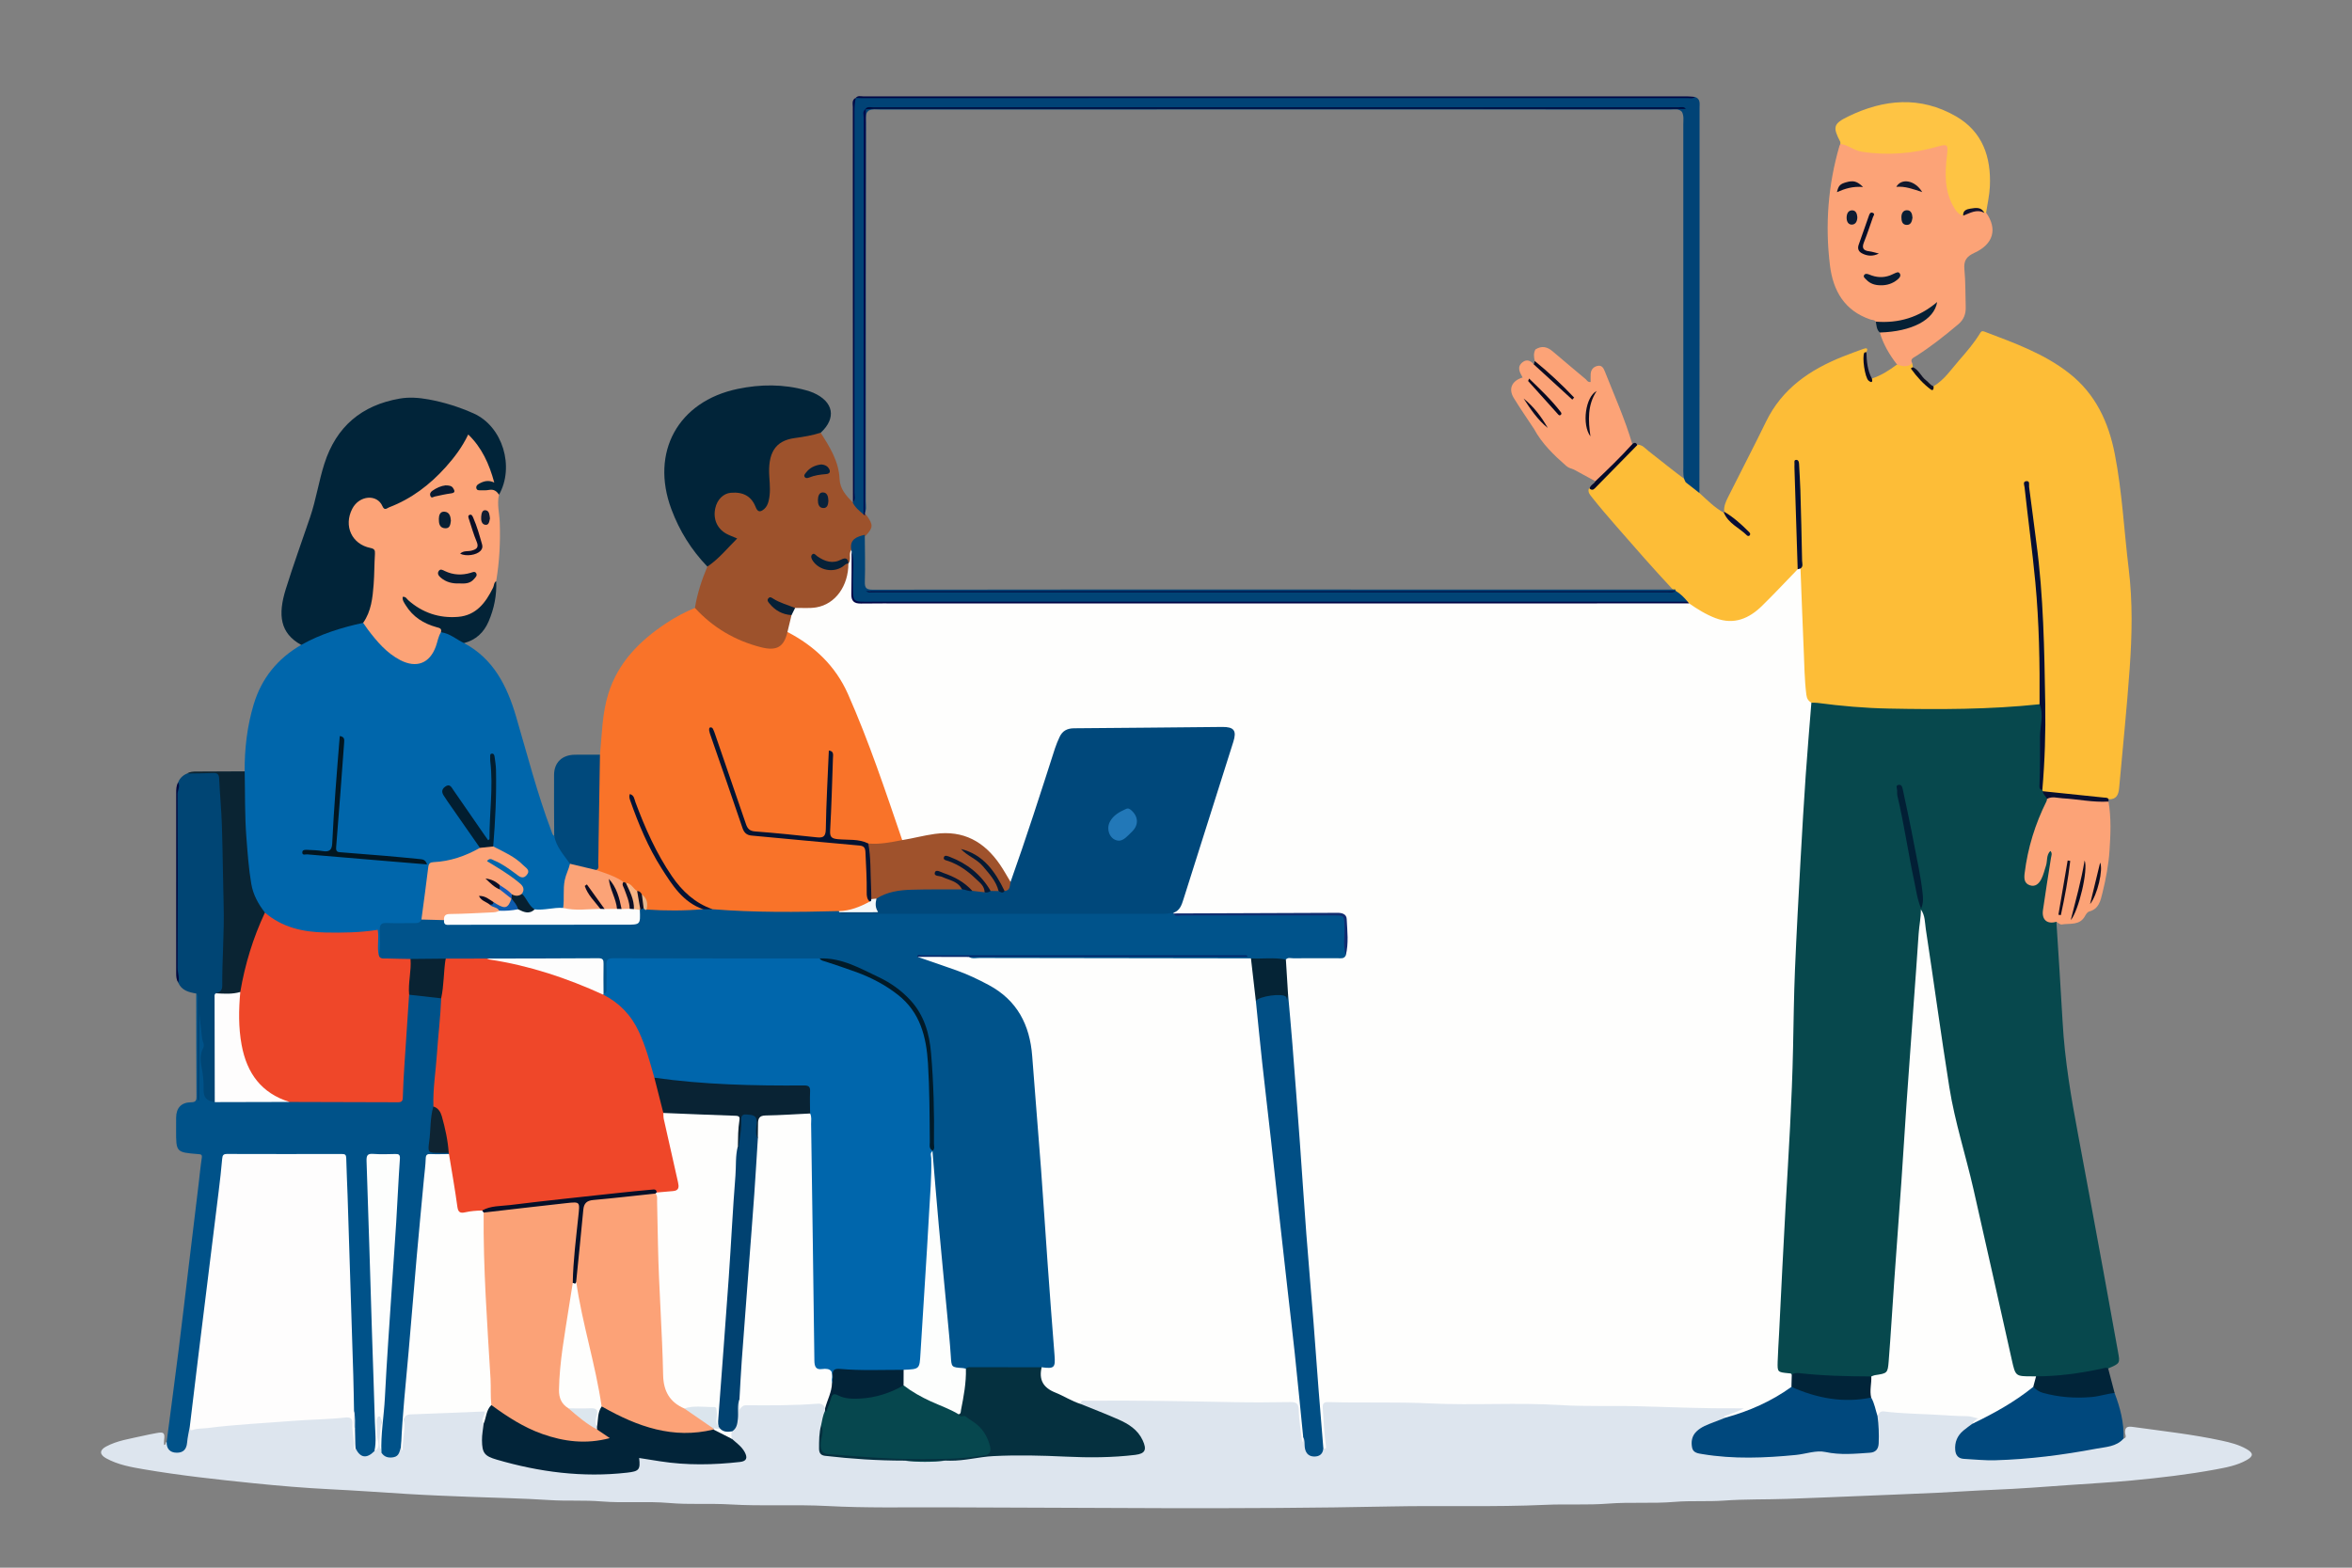 <?xml version="1.0" encoding="utf-8"?>
<!-- Generator: Adobe Illustrator 24.1.2, SVG Export Plug-In . SVG Version: 6.00 Build 0)  -->
<svg version="1.1" id="Layer_1" xmlns="http://www.w3.org/2000/svg" xmlns:xlink="http://www.w3.org/1999/xlink" x="0px" y="0px"
	 viewBox="0 0 1536 1024" enable-background="new 0 0 1536 1024" xml:space="preserve">
<rect x="0" y="0" width="1536" height="1024" fill="#808080" stroke="none"/>
<g>
	<path fill="#07484D" d="M1342.96,602.08c1.36,21.76,2.84,43.51,4.04,65.27c1.38,25.08,5.61,49.75,10.24,74.37
		c5.69,30.26,11.24,60.55,16.81,90.84c3.09,16.78,6.05,33.59,9.13,50.37c1.39,7.56,1.47,7.54-6.43,10.95
		c-8.34,3.67-17.37,3.87-26.17,5.23c-6.88,1.07-13.8,1.6-20.77,1.27c-0.67,0.02,0.17-0.01-0.5,0c-14.38,0.19-14.35,0.18-17.44-13.68
		c-11.94-53.67-23.58-107.4-37.08-160.72c-5.73-22.63-7.84-45.97-11.14-69.05c-2.69-18.78-5.82-37.49-8.37-56.62
		c-2.16,25.06-3.98,49.84-5.56,74.62c-1.38,21.59-3.05,43.16-4.43,64.74c-1.33,20.92-3.01,41.82-4.57,62.73
		c-1.27,17.09-2.31,34.2-3.4,51.31c-0.78,12.28-1.27,24.6-2.65,36.84c-0.94,8.34-1.16,8.37-9.43,9c-1,0.08-1.99,0.2-2.99,0.29
		c-13.91,1.66-27.77,0.03-41.62-0.84c-3.64-0.23-7.25-0.39-10.89-0.23c-1.67-0.08-3.31-0.33-4.94-0.68
		c-3.37-0.71-5.22-2.66-5.34-6.2c-0.12-3.66-0.23-7.33-0.01-10.98c1.53-25.22,2.49-50.48,4.08-75.69
		c1.68-26.55,2.78-53.12,4.65-79.66c0.62-8.78,0.97-17.64,0.96-26.41c-0.03-20.48,1-40.92,1.45-61.37
		c0.39-17.42,1.38-34.87,2.45-52.3c0.91-14.76,1.75-29.54,2.37-44.33c0.68-15.95,2.1-31.85,3.38-47.76
		c0.75-9.28,1.15-18.59,2.14-27.85c0.24-2.28,0.28-4.69,1.71-6.7c5.19-2.61,10.53-0.61,15.63-0.03c30.81,3.49,61.73,2.88,92.61,2.36
		c12.24-0.21,24.54-0.99,36.77-2.19c1.33-0.13,2.65-0.21,3.93,0.28c3.34,2.01,2.97,5.39,2.73,8.44c-1.09,13.69-0.83,27.4-0.96,41.11
		c-0.02,1.97-0.29,3.98,0.63,5.84c0.32,0.44,0.6,0.92,0.84,1.42c0.85,2.18,2.68,3.96,2.69,6.5c-1.61,7.36-5.49,13.85-7.99,20.88
		c-3.21,9.02-4.24,18.42-5.81,27.74c-0.38,2.26,0.11,4.54,2.6,5.31c2.69,0.84,4.46-0.83,5.59-3.05c1.74-3.43,2.57-7.18,3.41-10.91
		c0.22-0.97,0.32-1.98,0.66-2.91c0.6-1.65,0.83-4.25,3.09-3.84c2.67,0.48,1.8,3.07,1.58,4.97c-1.19,10.23-3.18,20.34-4.56,30.54
		C1334.99,599.47,1335.28,599.95,1342.96,602.08z"/>
	<path fill="#FDBD37" d="M1334,516.82c0.03-0.31-0.05-0.6-0.22-0.85c-1.77-3.2-0.3-6.52-0.37-9.78c-0.36-16.47,1.69-32.9,0.98-49.38
		c-1.35-31.39-0.92-62.88-5.04-94.11c-1.91-14.44-3.41-28.93-5.49-43.35c2.4,21.25,5.38,42.43,7.24,63.73
		c2.08,23.88,2.68,47.84,2.34,71.81c-0.03,1.82,0,3.7-1.48,5.12c-32.76,3.47-65.64,3.46-98.5,2.82c-15.55-0.3-31.11-1.66-46.57-3.71
		c-1.3-0.17-2.64-0.1-3.96-0.13c-4.85-0.61-4.9-4.72-5.1-7.96c-0.51-8.13-1.08-16.26-1.45-24.4c-0.73-16.11-0.57-32.26-1.87-48.35
		c-0.19-2.34-0.05-4.65,0.49-6.94c0.91-8.45,0.78-16.94,0.11-25.37c-1.06-13.25-0.2-26.55-2.05-39.76
		c1.74,16.13,0.79,32.35,2.15,48.5c0.44,5.28,0.6,10.61-0.2,15.89c-0.75,3.51-3.81,5.34-5.87,7.87
		c-5.99,7.35-12.88,13.88-19.87,20.25c-10.85,9.9-22.93,10.09-35.49,3.46c-3.81-2.01-7.61-4.1-10.86-7.01
		c-0.54-0.48-1.03-0.99-1.52-1.52c-2.25-2.56-4.8-4.8-7.53-6.84c-0.16-0.17-0.31-0.34-0.47-0.51c-0.3-0.35-0.57-0.73-0.83-1.12
		c-12.58-13.46-24.72-27.31-36.81-41.21c-5.56-6.39-11.1-12.79-16.34-19.45c-1.22-1.55-2.6-3.12-1.77-5.38
		c2.54-0.89,4.57-2.46,6.46-4.38c6.86-6.99,13.82-13.89,20.77-20.8c1.29-1.28,2.44-2.74,4.19-3.46c3.43-0.25,5.32,2.42,7.59,4.18
		c8.25,6.4,16.32,13.04,24.75,19.21c2.87,2.62,6.39,4.58,8.39,8.1c5.1,4.62,9.91,9.59,16.03,12.95c4.44,4.42,9.2,8.48,14.67,13.07
		c-4.33-5.94-10.7-8.48-14.47-13.75c-0.39-3.48,1.02-6.56,2.48-9.49c8.22-16.48,16.78-32.78,24.82-49.34
		c10.47-21.57,28.59-33.9,50-42.45c4.45-1.78,8.97-3.41,13.47-5.07c2.17-0.8,3.4-0.56,2.07,2.12c-2.36,6.25-0.15,11.87,2.43,17.42
		c0.19,0.42,0.83,0.32,1.14-0.2c6.08-1.96,11.36-5.36,16.42-9.16c3.27-0.69,6.63-0.51,9.93-0.88c0.16,0.88,0.32,1.75,0.48,2.63
		c2.58,4.8,6.26,8.64,10.43,12.07c0.95,0.78,1.85,1.4,3,0.39c7.07-4.15,11.5-10.96,16.71-16.92c4.91-5.62,9.81-11.31,13.71-17.74
		c0.63-1.04,1.16-1.67,2.74-1.07c19.38,7.4,39,14.29,55.58,27.35c17.07,13.46,25.55,31.7,29.64,52.59
		c4.86,24.83,6.04,50.07,9.1,75.1c2.64,21.62,2.17,43.21,0.65,64.77c-1.85,26.18-4.56,52.3-6.91,78.45
		c-0.38,4.21-1.77,7.49-6.87,7.24c-4.85,0.98-9.58-0.62-14.36-0.86c-7.44-0.38-14.86-1.47-22.32-1.9
		C1338.01,519.2,1335.82,518.45,1334,516.82z"/>
	<path fill="#DDE5EE" d="M1386.79,939.69c2.4-0.6,1.1-2.57,1.02-3.67c-0.27-3.92,1.68-4.44,4.9-3.99c19.47,2.72,39.04,4.82,58.27,9
		c5.48,1.19,10.99,2.57,15.99,5.39c4.67,2.64,4.9,4.65,0.25,7.28c-6.29,3.56-13.38,4.86-20.38,6.15
		c-18.05,3.34-36.27,5.42-54.55,7.17c-13.69,1.31-27.41,2-41.11,2.99c-16.2,1.17-32.37,2.43-48.61,3.08
		c-12.41,0.5-24.82,1.39-37.24,1.96c-15.91,0.74-31.83,1.35-47.75,2.01c-16.91,0.71-33.82,1.39-50.74,1.99
		c-13.63,0.48-27.29,0.13-40.86,1.11c-10.82,0.78-21.63-0.05-32.38,0.85c-14.46,1.22-28.97,0-43.36,1.13
		c-13.66,1.07-27.27,0.17-40.88,0.8c-33.77,1.55-67.58,0.36-101.35,1.06c-97.59,2.04-195.19,0.75-292.79,0.57
		c-24.93-0.05-49.94,0.48-74.85-0.86c-21.14-1.13-42.29,0.23-63.36-1.03c-13.32-0.8-26.65,0.22-39.87-0.94
		c-14.81-1.3-29.64,0.19-44.36-1.03c-11.32-0.94-22.62-0.14-33.88-0.88c-17.24-1.13-34.49-1.44-51.74-2.1
		c-13.91-0.53-27.85-1.06-41.74-1.93c-16.54-1.03-33.06-2.21-49.61-3.03c-16.85-0.83-33.69-2.26-50.48-3.97
		c-23.83-2.43-47.66-5.03-71.29-9.06c-8.44-1.44-17.03-2.95-24.73-7.21c-4.3-2.37-4.46-5.26-0.14-7.61
		c7.4-4.02,15.71-5.11,23.77-6.97c3.06-0.71,6.15-1.3,9.23-1.88c4.87-0.92,5.62-0.17,4.99,4.68c-0.13,0.98-0.02,1.99-0.02,3.06
		c1.4,0.06,0.7-1.68,1.67-1.94c0.15,0.08,0.34,0.13,0.43,0.25c1.87,2.36,2.85,6.01,7.03,5.1c4.48-0.97,4.1-5,5.18-8.22
		c0.83-2.47-1.29-6.34,3.19-7.22c7.69,0.28,15.25-1.23,22.88-1.76c17.43-1.21,34.83-2.79,52.28-3.77
		c7.96-0.45,15.97-0.46,23.91-1.44c6.09-0.75,7.3,0.48,7.8,6.54c0.38,4.63,1.04,9.23,1.13,13.86c4.82,5.73,6.7,5.87,12,0.85
		c1.18-1.82,1.08-3.74,0.62-5.74c-0.95-4.08-0.58-8.22-0.45-12.34c0.06-1.67,0.45-3.53,2.6-3.61c2.48-0.09,2.89,1.94,2.91,3.78
		c0.05,4.78-1.33,9.47-0.87,14.29c0.17,1.8-0.32,3.63,0.32,5.38c5.11,4.17,7.35,3.76,10.51-1.96c0.33-0.59,0.76-1.04,1.34-1.36
		c0.41-5.11,1.19-10.17,1.16-15.33c-0.02-4.98,1.59-6.67,6.67-6.64c9.67,0.06,19.26-1.69,28.93-1.13c4.69,0.27,9.26-1.04,13.94-1.04
		c5.6-0.01,5.84,0.14,4.72,5.53c-0.28,1.35-0.29,2.62-0.08,3.94c-0.16,3.98-0.64,7.95-0.46,11.96c0.27,6.02,1.64,8.3,7.26,9.86
		c13.15,3.65,26.38,7.08,39.98,8.61c14.75,1.66,29.53,1.93,44.31,0.22c4.23-0.49,8.55-0.81,8.29-6.89c-0.08-1.97,1.72-2.16,3.3-2.16
		c2.68,0.01,5.31,0.53,7.91,1.03c16.31,3.13,32.76,2.43,49.2,1.88c2.87-0.09,6.69,0.45,7.93-2.82c1.24-3.28-2.05-5.26-4.03-7.41
		c-0.79-0.86-1.72-1.58-2.38-2.54c-2.04-4.12-2.04-4.12-0.18-8.23c3.19-4.38,2.28-9.47,2.65-14.38c0.13-1.79-1.19-4.92,2.71-4.78
		c0.55,1.92,1.32,2.56,3.77,2.51c14.98-0.36,29.96-0.44,44.93-1.24c2.98-0.16,6.18-0.14,7.42,3.6c0.31,0.81,0.39,1.66,0.29,2.51
		c-0.85,3.46-2.04,6.85-2.44,10.42c-0.83,4.08-1.12,8.19-1.01,12.36c0.09,3.13,1.22,4.84,4.58,5.28c6.73,0.88,13.49,1.39,20.25,1.9
		c9.92,0.74,19.85,0.93,29.78,1.31c8.57,1.11,17.14,0.97,25.71,0.08c24.65-2.22,49.3-4.88,74.09-3.36
		c9.31,0.57,18.61,0.92,27.93,0.87c6.83-0.04,13.61-0.88,20.41-1.37c6.87-0.49,8.24-3.76,4.66-9.71c-2.87-4.76-7.36-7.64-12.19-10
		c-6.44-3.15-13.25-5.42-19.91-8.05c-2.28-0.9-4.84-1.48-6.18-3.92c-0.97-1.94-0.43-3.15,1.71-3.65c1.81-0.42,3.64-0.35,5.47-0.38
		c42.97-0.67,85.92,1.53,128.88,1.04c6.66-0.08,7.12,0.68,7.87,7.35c0.64,5.63,1.59,11.21,1.54,16.88c2.48,0.55,2.04,2.67,2.22,4.34
		c0.33,3.12,1.04,6.05,4.63,6.65c3.54,0.59,4.71-2.26,5.92-4.82c0.44-8.34-1.23-16.55-1.31-24.86c-0.04-3.95,1.49-5.56,5.17-5.53
		c21.14,0.22,42.29-0.95,63.41,0.67c2.5,0.19,4.99,0.24,7.49,0.24c18.65,0,37.31-0.2,55.96,0.05c22.47,0.3,44.94,0.64,67.39,1.18
		c23.78,0.57,47.57,1.03,71.35,1.8c2.27,0.07,5.87-0.48,6.21,1.79c0.42,2.87-3.48,2.68-5.52,3.79c-2.12,1.15-4.89,0.63-6.71,2.59
		c-1.64,2.48-4.5,2.65-6.92,3.63c-4,1.63-8.2,2.83-11.18,6.29c-4.69,5.46-3.06,10.68,3.88,11.94c15.84,2.86,31.78,2.44,47.75,1.44
		c9.64-0.6,19.19-1.99,28.78-2.79c5.88-0.49,11.73,1.89,17.8,1.5c3.99-0.25,7.94-0.69,11.92-1.02c4.39-0.36,5.93-2.83,6.25-6.89
		c0.41-5.33-0.88-10.6-0.38-15.92c0.95-3.35,3.27-4.09,6.51-3.9c16.74,0.96,33.47,2.11,50.23,2.61c1.5,0.04,3,0.07,4.47,0.39
		c1.91,0.42,4.45,0.26,5.29,2.21c1.02,2.38-2.15,2.92-2.96,4.63c-1.42,1.88-3.35,3.21-5.12,4.7c-2.5,2.11-4.15,4.75-4.79,7.96
		c-1.01,5.05,0.8,7.49,5.92,8.16c19.32,2.55,38.43-0.14,57.54-2.42c6.43-0.77,12.83-1.79,19.22-2.82
		C1370.08,944.84,1378.74,943.46,1386.79,939.69z"/>
	<path fill="#0066AB" d="M303.03,420.04c19.35,10.3,28.19,28.25,33.99,47.97c7.35,24.99,13.8,50.24,23,74.65
		c0.47,1.24,0.59,2.58,1.9,3.28c3.45,6.47,8.24,12.15,11.02,19.01c-2.21,8.09-4.11,16.21-3.57,24.7c0.08,1.31-0.27,2.61-1.19,3.67
		c-5.9,1.76-11.91,2.54-18.07,1.92c-5.52-1.61-7.05-6.74-9.62-10.96c0.14-4.03-1.77-6.78-5.06-9.03c-4.8-3.28-9.49-6.7-14.57-9.56
		c-1.49-0.84-3.79-1.67-2.58-4.01c1.09-2.11,3.18-1.23,4.9-0.68c2.23,0.71,4.26,1.86,6.22,3.12c2.8,1.79,5.46,3.79,8.17,5.7
		c1.46,1.03,3.34,2.49,4.85,0.61c1.58-1.98-0.57-3.33-1.78-4.52c-3.96-3.88-8.72-6.59-13.61-9.1c-2.18-1.12-4.71-1.83-5.81-4.41
		c0.22-15.59,1.89-31.13,1.47-46.74c-0.08-2.99-0.04-5.99-1.02-8.91c2.38,15.85-1.08,31.65-0.34,47.49
		c0.08,1.79,0.23,4.13-1.71,4.86c-2.41,0.9-3.43-1.52-4.5-3.08c-6.08-8.93-12.21-17.83-18.46-26.64c-0.77-1.08-1.44-2.25-2.45-3.13
		c-0.64-0.55-1.36-1.03-2.24-0.6c-1.08,0.53-1.21,1.51-0.96,2.55c0.4,1.65,1.47,2.96,2.37,4.36c5.47,8.54,11.53,16.68,17.29,25.02
		c1.38,2,3.24,3.91,2.59,6.74c-4.85,4.67-10.97,6.63-17.31,8.15c-2.91,0.7-5.83,1.34-8.79,1.75c-5.65,0.78-6.07,1.26-6.63,7.15
		c-0.97,10.25-2.25,20.45-4.85,30.44c-1.54,2.51-4.07,2.62-6.58,2.68c-4.32,0.1-8.64,0.01-12.96,0.05
		c-6.27,0.05-6.49,0.28-6.56,6.38c-0.03,2.82,0.09,5.65-0.08,8.47c-0.11,1.79,0.01,3.73-1.97,4.79c-3.17-2.55-1.73-6.13-1.9-9.26
		c-0.29-5.52-0.56-5.79-6.18-5.32c-14.95,1.27-29.91,2.02-44.73-1.11c-8.61-1.82-16.46-5.32-22.67-11.85
		c-4.68-4.77-7.41-10.53-8.93-16.99c-2.1-8.95-2.66-18.09-3.46-27.18c-1.23-13.92-1.33-27.88-1.12-41.85
		c0.03-2.32-0.17-4.69,1.22-6.76c-0.05-14.82,1.61-29.38,5.88-43.64c5.14-17.17,15.58-30.03,31.03-38.95
		c0.34-0.98,0.94-1.76,1.83-2.26c11.93-6.67,24.65-11.02,38.2-12.87c2.14,0.54,3.06,2.4,4.25,3.96c5.03,6.61,10.4,12.9,17.28,17.71
		c3.31,2.31,6.79,3.97,11.01,3.99c8.32,0.03,11.11-1.94,14-9.8c1.22-3.33,1.28-7.28,4.57-9.65
		C294.12,412.51,299.09,415.25,303.03,420.04z"/>
	<path fill="#F97329" d="M391.82,492.95c1.31-13.35,1.41-26.89,5.46-39.85c6.37-20.39,20.44-34.52,37.74-46.01
		c5.96-3.96,12.23-7.27,18.81-10.02c2.43,0.21,3.57,2.26,5.17,3.63c11.78,10.08,24.56,18.36,40.18,20.95
		c8.24,1.36,9.94,0.18,13.65-7.35c0.3-0.6,0.65-1.16,1.16-1.6c2.45-0.88,4.13,0.83,5.94,1.88c18,10.44,30.32,25.74,38.03,44.87
		c11.27,27.96,21.36,56.36,31.13,84.87c0.65,1.88,1.51,3.83-0.57,5.46c-6.92,2.63-14.04,3.3-21.34,2.26
		c-6.19-2.31-12.78-1.74-19.18-2.51c-5.93-0.72-8.03-2.41-7.16-8.19c1.03-6.81,0.88-13.62,0.65-20.41
		c-0.29-8.51,1.61-16.87,1.17-23.75c-1.44,10.41-1.27,22.49-1.16,34.56c0.04,4.19-0.99,8.24-1.25,12.39
		c-0.27,4.16-3.51,4.52-6.62,4.13c-11.2-1.4-22.5-1.91-33.68-3.48c-0.82-0.12-1.64-0.24-2.47-0.29c-9.76-0.56-9.62-0.62-12.87-9.66
		c-6.52-18.16-12.43-36.52-19.05-54.64c4.9,15.43,10.45,30.64,15.72,45.95c1.57,4.56,3.29,9.07,4.67,13.69
		c0.9,3.02,2.7,4.42,5.67,4.65c18.54,1.48,37.01,3.73,55.56,5.15c4.14,0.32,8.25,0.91,12.41,1.09c5.12,0.22,6.19,1.99,6.95,7.22
		c1.5,10.26,0.42,20.59,1.3,30.86c-0.77,2.57-3.01,3.41-5.16,4.22c-4.96,1.87-10.02,3.42-15.41,3.45
		c-13.79-0.07-27.57,2.19-41.32,0.98c-13.07-1.15-26.26,0.27-39.24-2.05c-15.98-4.34-25.58-16.01-33.54-29.46
		c-8.24-13.92-14.87-28.61-20.45-43.78c7.51,20.76,16.04,41.01,30.27,58.28c3.72,4.51,8.02,8.42,13.46,10.9
		c1.47,0.67,3.91,1.09,2.45,3.82c-11.99,1.88-23.98,2.32-35.97,0.09c-2.15-1.23-1.19-3.38-1.56-5.16c-0.4-1.89-1.35-3.58-2.64-5.04
		c-0.86-1.05-1.97-1.74-3.2-2.26c-2.56-1.43-4.04-4.3-7-5.19c-0.92-0.28-1.77-0.71-2.61-1.17c-4.49-2.14-9.03-4.13-13.71-5.8
		c-1.85-0.66-4.07-1.06-3.29-3.95c0.57-2.62,0.56-5.27,0.57-7.92c0.03-20.03-0.39-40.07,1-60.08
		C390.61,496.66,390.52,494.65,391.82,492.95z"/>
	<path fill="#005289" d="M244.53,947.86c-5.15,5.16-9.33,4.48-12.41-2.03c-1.26-3.82,0.1-7.87-1.01-11.7
		c-0.08-4.21,0.27-8.46-1.17-12.55c-1.03-10.44-0.8-20.95-1.12-31.4c-0.47-15.29-0.88-30.61-1.52-45.89
		c-1.05-25.26-0.93-50.56-2.68-75.78c-0.18-2.66-0.18-5.33-0.1-7.99c0.11-3.63-1.56-5.07-5.12-5.02
		c-6.49,0.08-12.99,0.02-19.48,0.02c-14.99,0-29.97,0-44.96,0c-7.93,0-8.02,0-8.93,7.63c-4.07,34.05-8.12,68.1-12.39,102.13
		c-2.46,19.66-4.93,39.31-7.4,58.97c-0.32,2.56-0.12,5.41-2.27,7.46c-0.62,3.53-1.48,7.04-1.78,10.6c-0.38,4.42-2.59,6.7-6.91,6.59
		c-4.37-0.11-6.52-2.63-6.45-7.01c2.66-20.37,5.38-40.74,7.95-61.12c2.19-17.44,4.2-34.9,6.3-52.36
		c2.22-18.43,4.45-36.86,6.67-55.29c0.67-5.6,1.18-11.22,2.03-16.79c0.34-2.24-0.53-2.33-2.33-2.47
		c-14.48-1.17-14.48-1.21-14.44-15.88c0.01-2.66-0.01-5.32,0.02-7.99c0.07-6.31,3.33-9.88,9.71-9.99c2.84-0.05,3.6-0.84,3.58-3.64
		c-0.14-22.46-0.12-44.92-0.16-67.38c4.14,2.25,2.63,6.25,2.17,9.27c-0.66,4.32-0.72,8.6-0.73,12.9c-0.04,15.02-0.02,30.04,0,45.07
		c0.02-18.38,0.01-36.75,0.02-55.71c2.78,1.34,2.88,3.22,2.9,4.92c0.04,5.02,0.9,9.95,1.5,14.91c0.14,1.16,0.42,2.38,0.06,3.48
		c-3.16,9.8,0.57,19.5,0.39,29.26c-0.07,3.59,3.11,4.72,6.18,5.37c16.08-0.19,32.16-0.06,48.23,0.03
		c21.64-0.19,43.28-0.02,64.92-0.09c7.5-0.02,7.37-0.13,7.75-7.41c0.93-18.1,2.45-36.16,3.12-54.27c0.09-2.33,0.53-4.64,1.91-6.64
		c1.42-1.41,3.24-1.57,5.03-1.27c5.59,0.93,11.42,0.58,16.75,2.98c1.56,2.22,1.35,4.76,1.14,7.22c-1.76,21.16-3.78,42.29-5.23,63.47
		c-1.38,7.95-1.55,16.04-2.6,24.03c-0.47,3.59,1.08,5.18,4.73,5.04c2.26-0.08,4.65-0.32,6.66,1.22c0.33,0.59,0.26,1.12-0.21,1.61
		c-2.43,1.54-5.17,1.2-7.79,1.09c-3.71-0.16-5.47,1.38-5.86,5.08c-1.01,9.44-1.64,18.9-2.53,28.35
		c-1.94,20.72-3.81,41.44-5.63,62.16c-1.52,17.41-3.21,34.8-4.5,52.23c-1.02,13.87-3.2,27.62-4.58,41.46
		c-0.99,2.87-0.99,6.46-5.04,7.14c-3.17,0.53-5.95-0.06-7.8-3c-1.1-3.75-0.68-7.61-0.43-11.36c1.13-17.57,1.52-35.19,2.91-52.74
		c1.43-18.07,2.43-36.17,3.58-54.26c1.17-18.42,2.48-36.84,3.31-55.28c0.22-4.82,1.13-9.58,1.07-14.43
		c-0.05-3.85-1.61-5.45-5.41-5.26c-2.99,0.15-5.99-0.01-8.99,0.07c-2.83,0.07-4.02,1.17-3.97,4.3c0.36,21.13,1.05,42.25,1.64,63.37
		c0.63,22.61,1.11,45.24,2.1,67.83c0.6,13.65,0.54,27.27,0.66,40.91c0.03,3.15-0.06,6.3,0.37,9.46
		C246.22,943.64,246.5,946.06,244.53,947.86z"/>
	<path fill="#FCA377" d="M1248.8,237.23c-3.07,3-6.5,1.95-9.93,0.88c-4.9-6.36-8.96-13.16-11.24-20.92
		c2.34-2.33,5.32-1.28,8.04-1.45c11.8-0.74,21.01-5.93,28.09-15.86c-10.23,7.6-20.97,12.22-33.56,11.51
		c-1.81-0.1-3.69,0.09-5.17-1.29c-0.87-1.3-2.39-1.01-3.61-1.43c-16.91-5.78-24.32-18.77-26.36-35.41
		c-3.23-26.34-1.22-52.35,6.19-77.89c0.14-0.47,0.42-0.9,0.64-1.35c1.57-1.17,3.21-0.83,4.7,0.02c7.36,4.2,15.48,4.99,23.65,4.99
		c11.66,0,23.21-1.1,34.47-4.56c7.29-2.24,8.83-0.55,8.17,7.12c-0.93,10.78-1.8,21.63,3.74,31.69c1.3,2.36,2.58,4.67,5.18,5.83
		c2.67,0.53,4.42-1.91,6.87-2.13c2.48-0.23,4.89-0.14,7.13,1.1c0.43,0.28,0.86,0.57,1.28,0.88c7.43,10.49,4.89,20.43-7.61,26.17
		c-5.34,2.45-7.13,5.19-6.58,10.91c0.77,8.09,0.6,16.26,0.85,24.4c0.14,4.54-1.14,8.25-4.83,11.36
		c-8.91,7.49-17.99,14.73-27.84,20.95C1249.41,233.79,1247.25,234.58,1248.8,237.23z"/>
	<path fill="#012439" d="M237.16,406.83c-14.11,3.06-27.79,7.3-40.45,14.42c-13.83-7.63-15.33-19.51-10.11-36.34
		c4.92-15.86,10.63-31.47,15.96-47.21c3.86-11.4,5.61-23.35,9.28-34.83c7.77-24.29,24.38-38.2,49.17-42.51
		c6.18-1.08,12.54-0.61,18.84,0.53c10.25,1.86,20.2,5.01,29.54,9.2c18.96,8.52,26.73,34.89,16.5,53.05
		c-3.39-1.48-6.91-2.05-10.62-1.9c-1.92,0.07-4.34,0.22-4.79-2.45c-0.41-2.39,1.53-3.47,3.29-4.48c0.58-0.33,1.19-0.59,1.82-0.81
		c5.04-1.71,5.08-1.72,3.05-6.91c-2.31-5.9-4.92-11.64-9.03-16.57c-3.12-3.74-3.4-3.8-5.82,0.16c-9.56,15.65-22.19,28.11-38.2,37.13
		c-2.46,1.39-4.87,2.85-7.51,3.92c-6.44,2.59-6.41,2.59-11.24-2.16c-2.98-2.94-6.43-3.32-10.07-1.37
		c-5.86,3.15-7.74,8.37-7.35,14.67c0.42,6.91,3.6,11.46,9.31,13.41c7.54,2.57,7.45,2.56,6.78,10.91
		c-0.63,7.94,0.49,15.96-1.16,23.88c-0.82,3.92-1.78,7.78-3.2,11.52C240.39,404.12,239.61,406.2,237.16,406.83z"/>
	<path fill="#9D522C" d="M514.25,412.81c-2.25,9.61-6.8,12.63-17.2,9.98c-16.86-4.3-31.42-12.78-43.23-25.73
		c1.54-9.34,4.44-18.27,8.12-26.97c3.65-4.99,8.65-8.67,12.83-13.15c4.05-4.34,4.15-4.24-0.79-7.14c-5.08-2.98-8.19-7.17-8.27-13.3
		c-0.1-7.46,3.49-13.78,8.84-15.33c7.34-2.14,15.67,1.11,19.48,7.57c0.71,1.21,0.89,3.2,2.9,2.87c1.83-0.3,2.65-1.93,3.24-3.5
		c1.89-4.97,2-10.15,1.05-15.27c-0.91-4.92-0.22-9.66,1.01-14.32c1.22-4.61,3.58-8.78,8.14-10.86c8.1-3.7,16.9-4.15,25.6-5.02
		c5.92,9.36,11.83,18.72,12.33,30.3c0.28,6.45,4.3,10.88,8.51,15.16c3.04,2,5.08,5.05,7.82,7.37c0.54,0.49,1.05,1,1.54,1.53
		c4.13,5.73,4.04,7.74-0.6,12.67c-0.64,0.53-1.33,1.09-2.13,1.25c-4.69,0.95-6.56,4.03-6.61,8.55c-1.2,2.78,0.71,6.3-2.08,8.69
		c-1.67-1.07-3.34-2.1-5.45-1.2c-6.77,2.87-12.43,0.54-17.71-4c1.07,7.47,12.01,10.25,17.22,6.6c1.57-1.1,3.23-3.33,5.62-1.17
		c2.08,4.13-0.22,7.77-1.44,11.43c-4.22,12.64-12.43,18.51-25.61,18.57c-2.48,0.01-4.97,0.14-7.42-0.31
		c-5.62-1.02-10.7-3.71-16.94-6.34c2.11,4.81,5.54,6.09,8.72,7.66c1.9,0.94,4.24,0.95,5.71,2.78
		C517.65,406.11,516.74,409.7,514.25,412.81z"/>
	<path fill="#FCA377" d="M237.16,406.83c5.28-7.53,6.17-16.3,6.85-25.06c0.51-6.63,0.42-13.3,0.85-19.93
		c0.16-2.47-0.34-3.39-2.98-3.92c-12.17-2.48-17.57-14.37-11.86-25.54c4.54-8.88,16.25-9.89,19.77-1.69
		c1.34,3.12,2.97,1.2,4.32,0.69c14.58-5.56,26.63-14.75,36.97-26.27c5.66-6.31,10.76-13.05,14.71-21.31
		c8.92,8.62,13.68,19.2,17,31.4c-3.84-1.85-7.06-0.91-10.11,0.87c-1.02,0.59-1.89,1.45-1.59,2.82c0.35,1.57,1.77,1.34,2.82,1.38
		c1.82,0.06,3.69,0.08,5.47-0.26c3.05-0.57,4.99,0.75,6.49,3.16c-1.43,6.11,0.29,12.18,0.51,18.24c0.45,12.84-0.21,25.53-2.34,38.17
		c-0.99,5.47-3.36,10.25-6.86,14.57c-7.23,8.92-16.65,11.52-27.61,9.8c-9.06-1.42-17.24-4.76-24.19-10.93
		c4.12,7.59,10.43,12.41,18.68,15.01c2.17,0.69,5.99,0.67,3.91,4.96c-1.8,2.83-2.2,6.17-3.32,9.25
		c-4.02,11.05-12.61,14.45-23.24,8.95c-8.9-4.61-15.21-12.1-21.14-19.92C239.19,409.81,238.19,408.3,237.16,406.83z"/>
	<path fill="#014376" d="M563.97,336.04c-2.72-2.34-5.6-4.54-7.15-7.93c0,0,0.21-0.06,0.21-0.06c0.99-1.89,0.49-3.92,0.49-5.88
		c0.03-83.53,0.03-167.06,0.02-250.59c0-2.65-0.29-5.35,1.39-7.69l-0.09,0.1c2.11-0.75,4.29-0.36,6.44-0.36
		c178.41-0.02,356.82-0.02,535.22-0.03c2.15,0,4.33,0.28,6.47-0.26c3.65,1.25,2.95,4.35,2.96,7.09c0.01,42.1,0.02,84.2,0,126.3
		c-0.02,41.76-0.07,83.53-0.11,125.29c-2.97-2.33-5.94-4.65-8.92-6.98c-1.89-3.02-1.57-6.4-1.57-9.72
		c-0.01-74.64,0-149.29-0.03-223.93c0-2.8,0.5-5.68-0.88-8.33c-1.99-2.21-4.64-1.51-7.06-1.52c-53.79-0.03-107.57-0.02-161.36-0.02
		c-118.4,0-236.79,0-355.19,0.02c-2.47,0-5-0.47-7.38,0.62c-0.46,0.39-0.9,0.8-1.26,1.29c-1.18,2.21-0.7,4.59-0.7,6.88
		c-0.02,82.38-0.01,164.75-0.06,247.13C565.4,330.33,566.3,333.49,563.97,336.04z"/>
	<path fill="#012439" d="M535.98,282.65c-5.54,1.76-11.21,2.71-16.99,3.49c-13.14,1.76-17.6,10.22-16.58,25.38
		c0.36,5.34,0.84,10.6-0.49,15.84c-0.5,1.97-1.29,3.79-2.87,5.14c-2.41,2.06-4.2,2.21-5.56-1.29c-2.74-7.03-8.09-10-16.15-9.34
		c-4.93,0.4-8.99,4.42-10.22,10.11c-1.51,6.95,1.12,13.23,7.15,16.61c2.01,1.12,4.23,1.87,7.16,3.14
		c-6.49,6.45-12.02,13.37-19.47,18.37c-10.46-10.85-18.23-23.33-23.51-37.49c-13.87-37.18,4.32-70.44,43.28-78.57
		c14.97-3.12,29.95-3.23,44.8,0.93c1.57,0.44,3.15,0.93,4.64,1.59C544.42,262.39,546.38,273.04,535.98,282.65z"/>
	<path fill="#004574" d="M140.26,719.9c-5.93-0.98-7.44-3.22-7.3-9.03c0.1-4.27-0.32-8.62-1.13-12.81
		c-0.9-4.68-1.38-9.14,0.88-13.55c1.12-2.18-0.49-4.19-0.7-6.3c-0.53-5.39-1.34-10.76-1.81-16.2c0,18.88,0,37.76,0,56.65
		c-0.38,0.02-0.76,0.04-1.13,0.05c0-1.56,0-3.13,0-4.69c0-19.95,0.01-39.91-0.03-59.86c0-1.75,0.66-3.69-0.9-5.2
		c-4.84-0.83-9.5-1.95-11.74-7.09c-1-4.22-0.8-8.52-0.8-12.81c0-34.08-0.01-68.17,0.01-102.25c0-5.27-0.3-10.56,0.73-15.79
		c1.12-2.75,3.11-4.62,5.82-5.76c5.73-1.1,11.53-0.47,17.29-0.83c3.87-0.24,4.9,1.59,5.18,4.92c0.9,10.43,1.74,20.91,1.82,31.32
		c0.21,26.26,2.05,52.5,1.15,78.76c-0.27,7.96-1.23,15.91-0.97,23.89c0.1,3.21-1.74,5.22-3.85,7.16c-1.41,2.28-1.08,4.83-1.08,7.3
		c-0.03,18.14,0.01,36.28-0.04,54.42C141.65,714.84,142.09,717.59,140.26,719.9z"/>
	<path fill="#00487D" d="M1386.79,939.69c-4.72,5.34-11.49,5.39-17.69,6.56c-21.85,4.11-43.87,6.95-66.13,7.58
		c-6.83,0.19-13.6-0.55-20.4-0.91c-3.66-0.2-5.37-2.3-5.68-5.69c-0.46-5.14,1.35-9.45,5.28-12.77c1.88-1.59,3.91-2.98,5.88-4.46
		c11.97-8.55,25.89-14.01,37.25-23.53c0.9-0.75,2.01-1.17,3.25-0.88c15.51,7.5,31.61,7.24,47.93,3.56c1.68-0.38,3.18-0.77,4.46,0.74
		C1384.62,919.49,1387.18,929.3,1386.79,939.69z"/>
	<path fill="#FEC444" d="M1282.07,140.87c-2.81-0.67-4.37-2.62-5.82-5.02c-6.63-10.96-6.11-22.9-4.7-34.85
		c0.75-6.34,0.26-7.12-5.78-5.37c-16.41,4.76-33.05,6.12-50,3.46c-5.01-0.79-8.88-4.46-13.9-5.09c-0.03-0.5,0.09-1.08-0.12-1.48
		c-4.95-9.53-4.46-11.73,5.22-16.44c23.41-11.39,47.16-13.48,70.41-0.09c17.41,10.03,22.99,26.61,22.13,45.76
		c-0.26,5.75-1.61,11.45-2.46,17.18c-0.37,0.05-0.75,0.1-1.12,0.14C1290.66,135.69,1287.29,136.12,1282.07,140.87z"/>
	<path fill="#FCA377" d="M1342.96,602.08c-5.92,1.83-9.68-1.22-8.79-7.55c1.6-11.46,3.5-22.87,5.27-34.3
		c0.21-1.39,1.01-2.82-0.42-4.43c-2.78,2.74-1.84,6.52-2.86,9.61c-0.98,2.97-1.64,6.04-3.09,8.85c-1.58,3.05-3.93,5.19-7.5,3.98
		c-3.69-1.26-3.77-4.48-3.36-7.85c2.02-16.55,6.9-32.22,14.33-47.12c0.21-0.42,0.2-0.95,0.29-1.43c0.47-2.2,2.39-2.32,3.9-2.18
		c12.1,1.1,24.32,1.13,36.24,3.93c1.83,10.55,1.39,21.22,0.69,31.77c-0.61,9.36-2.37,18.7-4.63,27.86
		c-1.27,5.17-2.31,10.48-8.67,12.16c-1.07,0.28-2.06,1.72-2.66,2.84c-3.43,6.5-9.91,4.75-15.34,5.65
		C1345.35,604.01,1344.1,602.71,1342.96,602.08z"/>
	<path fill="#0A2433" d="M141.12,648.83c2.39-0.82,4.05-1.69,4.03-5.01c-0.11-17.42,1.38-34.81,0.91-52.25
		c-0.47-17.41-0.58-34.84-1.14-52.25c-0.33-10.25-1.33-20.48-1.8-30.73c-0.13-2.85-1.12-3.76-3.86-3.66
		c-5.7,0.23-11.41,0.23-17.11,0.33c1.91-1.25,4.05-1.29,6.23-1.29c10.47-0.01,20.94-0.09,31.41-0.14c0.31,14.46,0,28.93,1.13,43.38
		c0.79,10.1,1.48,20.2,3.2,30.2c1.21,7.07,4.56,13.11,8.89,18.69c0.73,2.84-0.84,5.15-1.86,7.53c-5.4,12.52-9.25,25.49-11.79,38.87
		c-0.43,2.27-0.67,4.62-2.63,6.25C151.54,650.84,146.34,651.67,141.12,648.83z"/>
	<path fill="#00497C" d="M391.82,492.95c-0.31,19.04-0.62,38.07-0.92,57.11c-0.07,4.64-0.04,9.28-0.19,13.91
		c-0.05,1.51,0.8,3.43-1.38,4.31c-6.1,0.34-11.8-0.98-17.09-4.06c-4.03-5.76-8.97-11.01-10.31-18.29
		c-0.05-13.28-0.2-26.56-0.09-39.83c0.07-8.11,5.27-13,13.55-13.12C380.86,492.9,386.34,492.96,391.82,492.95z"/>
	<path fill="#012439" d="M1380.96,909.89c-5.05,0.48-9.85,2.18-14.96,2.63c-10.85,0.96-21.46,0.14-31.92-2.73
		c-2.42-0.66-4.44-2.15-6.24-3.9c-0.54-2.61-0.51-5.06,1.85-6.88c14.44,0.03,28.63-2,42.73-4.97c1.38-0.29,2.86-1.09,4.34-0.18
		C1378.15,899.21,1379.56,904.55,1380.96,909.89z"/>
	<path fill="#032337" d="M287.98,412.97c0.67-2.56-1-2.79-2.91-3.31c-8.42-2.32-15.44-6.73-20.12-14.33c-1-1.63-2.28-3.25-1.97-5.45
		c2.02-0.35,2.65,1.31,3.66,2.2c9.32,8.22,20.27,11.85,32.52,10.85c11.87-0.98,18.04-9.31,22.85-19.07c0.7-1.42,0.47-3.28,2.03-4.28
		c0.44,9.19-1.35,17.98-4.96,26.38c-3.09,7.2-8.34,12.09-16.06,14.09C298.02,417.67,293.77,413.68,287.98,412.97z"/>
	<path fill="#000845" d="M1106.97,63.32c-1.44,1.26-3.18,0.75-4.79,0.75c-179.95,0.02-359.89,0.02-539.84,0.02
		c-1.16,0-2.33-0.07-3.5-0.11c1.4-1.8,3.39-1.01,5.1-1.01c179.36-0.04,358.72-0.03,538.08-0.01
		C1103.66,62.96,1105.31,63.19,1106.97,63.32z"/>
	<path fill="#010A47" d="M558.93,63.88c-0.76,2.91-0.92,5.86-0.92,8.87c0.03,83.05,0.03,166.09-0.02,249.14
		c0,2.05,0.86,4.35-0.96,6.16c-0.03-65.38-0.07-130.76-0.1-196.15c-0.01-20.63-0.03-41.26,0.01-61.89
		C556.94,67.8,556.12,65.22,558.93,63.88z"/>
	<path fill="#062035" d="M1225.03,210.09c14.8,1.17,28.12-2.67,40.04-12.81c-1.85,11.79-16.72,19.33-37.43,19.91
		C1225.43,215.31,1225.52,212.6,1225.03,210.09z"/>
	<path fill="#090F2F" d="M1376.96,523.57c-10.11,0.66-20.02-1.58-30.04-2.13c-3.38-0.19-6.79-1.46-10.09,0.39
		c-0.74-1.78-2.62-2.92-2.82-5.01c13.33,1.38,26.66,2.77,39.99,4.15c1.12,0.12,2.38-0.15,3.06,1.13
		C1377.03,522.59,1376.99,523.08,1376.96,523.57z"/>
	<path fill="#000940" d="M116.33,511.03c1.54,2.59-0.37,5.05-0.36,7.62c0.17,37.86,0.16,75.72,0.01,113.58
		c-0.01,3.25,1.41,6.4,0.42,9.66c-1.21-1.9-1.35-4-1.35-6.21c0.03-39.3,0.03-78.59,0.01-117.89
		C115.05,515.42,115.14,513.13,116.33,511.03z"/>
	<path fill="#080D35" d="M1126.04,334.28c5.91,3.48,10.97,8,15.79,12.82c0.67,0.67,1.59,1.41,0.89,2.52
		c-0.44,0.7-1.4,0.55-1.79,0.15c-4.99-4.98-12.15-7.76-15.09-14.82C1125.96,334.74,1126.03,334.52,1126.04,334.28z"/>
	<path fill="#0C0F21" d="M1262.72,252.33c0.21,1.42-0.19,3.27-1.75,2.11c-5-3.7-9.17-8.35-12.82-13.4
		c-0.49-0.68,0.55-0.96,1.14-1.18c3.91,1.78,5.27,6.09,8.53,8.54C1259.48,249.66,1260.62,251.58,1262.72,252.33z"/>
	<path fill="#0B0D25" d="M1222.45,247.27c0.84,2.92-0.72,2.62-2.17,1.37c-2.42-2.08-4.34-15.46-2.77-18.26
		c0.16-0.28,0.9-0.23,1.37-0.34C1219.04,236,1219.58,241.88,1222.45,247.27z"/>
	<path fill="#FEFEFD" d="M514.25,412.81c0.89-3.68,1.78-7.36,2.67-11.04c-0.9-2.39,0-3.88,2.33-4.66c4.64-0.1,9.37,0.37,13.89-0.39
		c12.45-2.12,20.93-14.04,20.91-28.64l-0.01,0.03c2.21-2.64-0.09-6.25,1.9-8.94c0.52,0.45,0.89,0.99,1.12,1.64
		c0.81,7.97,0.22,15.97,0.37,23.95c0.12,6.87,0.96,7.82,7.78,7.82c36.64,0.03,73.29,0.01,109.93,0.01c139.41,0,278.82,0,418.23,0.02
		c3.29,0,6.71-0.53,9.7,1.5c5.46,3.8,11.09,7.32,17.34,9.68c11.98,4.52,21.83,0.26,30.32-8.06c7.94-7.78,15.53-15.93,23.27-23.91
		c0.55-0.39,0.89-1.58,1.83-0.48c0.69,17.75,1.32,35.5,2.1,53.25c0.43,9.77,0.5,19.55,1.74,29.28c0.31,2.43,1.26,3.99,3.27,5.1
		c-1.25,15.9-2.63,31.79-3.72,47.7c-1.24,18.08-2.31,36.18-3.31,54.28c-1.32,24.08-2.68,48.16-3.68,72.25
		c-0.71,17.13-0.9,34.27-1.26,51.41c-0.71,34.27-2.88,68.46-4.83,102.67c-1.59,27.89-2.87,55.8-4.29,83.71
		c-0.31,6.15-0.76,12.29-0.93,18.44c-0.19,6.85-0.08,6.86,7.11,7.57c0.81,0.08,1.68-0.08,2.13,0.86c1.73,2.31,1.24,4.85,0.74,7.38
		c-0.57,1.66-1.83,2.74-3.21,3.7c-11.45,7.96-23.98,13.59-37.39,17.31c-1.12,0.31-2.28,0.61-3.3-0.32
		c-0.16-0.04-0.33-0.06-0.49-0.11c-0.46-0.16-1.01-0.55-0.26-0.82c4.19-1.48,8.41-2.85,12.59-5.09c-1.34,0-2.68-0.01-4.03,0
		c-21.28,0.17-42.56-0.72-63.81-1.33c-17.29-0.5-34.6,0.28-51.83-0.79c-28.44-1.77-56.91,0.3-85.3-1.09
		c-21.96-1.08-43.89-0.24-65.83-0.85c-3.34-0.09-4.42,0.45-4.2,4.2c0.47,8.09,0.96,16.17,2.03,24.21c0.16,1.23,0.33,2.57-1.67,1.63
		c-2.96-4.24-2.19-9.26-2.61-13.93c-1.77-19.54-3.35-39.1-4.84-58.67c-1.45-19.07-2.97-38.13-4.37-57.2
		c-1.49-20.23-2.98-40.46-4.63-60.67c-1.26-15.41-2.1-30.86-3.37-46.27c-1.28-15.58-2.02-31.2-3.64-46.74
		c-0.43-4.14,0.48-8.34-0.81-12.4c0-7.74-2.43-15.41-0.72-23.21c1.58-2.55,4.21-2.3,6.63-2.33c8.24-0.11,16.48-0.01,24.73-0.06
		c2.45-0.01,5,0.21,6.99-1.72c2.02-7.03,1.1-14.17,0.57-21.23c-0.21-2.76-2.83-4.04-5.59-3.99c-11.29,0.23-22.62-0.94-33.88,0.72
		c-1.65,0.24-3.32,0.19-4.99,0.19c-20.31,0.01-40.62,0.01-60.93-0.01c-1.99,0-4,0.2-5.92-0.55c-0.56-0.26-0.93-0.7-1.11-1.28
		c8.83-11.43,10.37-25.72,14.86-38.8c7.5-21.87,14.3-43.99,21.24-66.06c1-3.18,2.08-6.33,2.72-9.6c0.64-3.24-0.84-5.12-4.1-5.53
		c-1.99-0.25-3.99-0.14-5.99-0.14c-12.48-0.01-24.98-0.36-37.45,0.08c-18.29,0.65-36.57,1.11-54.87,0.9
		c-5.01-0.06-8.15,2.34-9.99,6.77c-1.92,4.62-3.09,9.49-4.65,14.23c-7.9,24.03-15.8,48.06-23.82,72.05
		c-0.68,2.02-1.26,4.17-3.13,5.56c-2.7,0.56-3.27-1.8-4.27-3.33c-2.72-4.18-5.1-8.57-8.37-12.39c-11.33-13.22-25.64-17-42.31-13.55
		c-3.59,0.74-7.14,1.66-10.73,2.31c-1.84,0.33-3.86,1.46-5.64-0.3c-11-32.13-21.69-64.4-35.47-95.48
		C545.65,435.05,531.89,421.93,514.25,412.81z"/>
	<path fill="#FEFEFD" d="M1329.68,899.02c-0.62,2.29-1.23,4.58-1.85,6.88c-12.16,9.84-25.73,17.36-39.77,24.1
		c0.59-1.18,1.84-2.46,3.68-3.47c-2.6-0.59-4.73-1.47-6.85-1.48c-7.29-0.04-14.54-0.64-21.8-1.03c-10.88-0.59-21.79-0.69-32.61-2.08
		c-2.62-0.34-3.46,1.15-4.35,2.96c-3.68-3.25-3.13-8.28-5.15-12.23c-0.71-4.61-1.5-9.23,1.1-13.58c0.77-0.28,1.53-0.71,2.32-0.83
		c8.08-1.23,8.4-1.19,9.03-9.1c1.38-17.25,2.36-34.52,3.58-51.78c1.54-21.89,3.2-43.77,4.72-65.66c1.17-16.76,2.15-33.54,3.31-50.3
		c1.49-21.57,3.07-43.13,4.62-64.69c1.12-15.59,2.32-31.18,3.33-46.78c0.34-5.28,1.51-10.47,1.47-15.86
		c2.82,3.89,2.57,8.55,3.22,12.83c5.24,34.42,9.88,68.93,15.36,103.3c3.59,22.54,10.7,44.34,15.76,66.57
		c8.45,37.08,16.69,74.2,25,111.31c2.44,10.9,2.42,10.91,13.38,10.91C1328.01,899.01,1328.85,899.01,1329.68,899.02z"/>
	<path fill="#012439" d="M1222.07,899.09c0.23,4.6-1.2,9.19-0.07,13.79c-3.18,3.61-7.81,3.38-11.69,3.2
		c-12.14-0.55-24.25-1.87-35.71-6.42c-1.86-0.74-4.37-0.96-4.69-3.75c0.08-2.68,0.15-5.36,0.23-8.04c1.61-1.14,3.47-1.11,5.26-0.91
		C1190.92,898.68,1206.49,899.03,1222.07,899.09z"/>
	<path fill="#050E33" d="M1331.96,460c0.18-26.63-0.26-53.22-2.77-79.76c-1.96-20.66-4.77-41.21-7.01-61.82
		c-0.15-1.42-1.35-3.84,1.05-4.14c2.65-0.34,1.71,2.44,1.89,3.76c1.69,12.16,3.13,24.35,4.76,36.51
		c4.67,34.87,5.2,69.96,5.79,105.04c0.32,18.82-0.29,37.61-1.89,56.37c-2.2-0.29-1.91-2-1.85-3.44c0.45-10.46,0.3-20.96,0.33-31.4
		C1332.29,474.15,1334.84,466.95,1331.96,460z"/>
	<path fill="#021F35" d="M1254.64,593.58c-2.62-6.31-3.29-12.23-4.52-17.94c-3.95-18.43-6.57-37.13-10.94-55.49
		c-0.3-1.27-0.23-2.65-0.24-3.98c-0.01-1.31-1.3-3.28,1.18-3.52c1.97-0.18,2.28,1.88,2.55,3.16c2.5,11.64,5.01,23.29,7.21,34.99
		c2.01,10.72,4.47,21.36,5.65,32.23C1255.89,586.34,1256.23,589.48,1254.64,593.58z"/>
	<path fill="#014476" d="M564.75,349.31c0.06,10.16,0.37,20.33,0.04,30.48c-0.14,4.35,0.92,5.41,5.34,5.4
		c87.81-0.15,175.62-0.11,263.44-0.11c85.81,0.01,171.62,0.02,257.44,0.03c1,0,2-0.08,2.99-0.12c0.12,0.33,0.24,0.66,0.35,0.99
		c-1.89,0.97-3.93,0.5-5.9,0.5c-171.93,0.03-343.86,0.02-515.79,0.01c-1.48,0-2.98,0.23-4.45-0.16c-0.15-0.04-0.28-0.17-0.42-0.26
		c-0.01,0.14-0.03,0.27-0.05,0.48c2-0.02,4-0.01,5.99-0.01c171.43,0,342.86,0,514.29-0.02c2.13,0,4.33,0.48,6.4-0.5
		c3.04,1.81,5.47,4.3,7.71,6.99c-1.72,0.95-3.6,0.48-5.39,0.48c-177.46,0.02-354.93,0.02-532.39,0.02c-7.4,0-7.71-0.42-7.83-8.03
		c-0.13-8.48,0.49-16.97-0.35-25.44c-0.23-0.25-0.31-0.53-0.22-0.86C554.69,352.15,559.57,350.61,564.75,349.31z"/>
	<path fill="#000646" d="M556.17,360.04c1.89,6.69,0.7,13.52,0.78,20.27c0.16,13.89-0.8,12.72,12.66,12.72
		c177.51-0.01,355.01-0.01,532.52-0.02c0.32,0.37,0.63,0.75,0.95,1.12c-170.3,0.01-340.59,0.02-510.89,0.04
		c-10,0-20-0.12-29.99,0.05c-4.49,0.08-6.32-1.68-6.22-6.19C556.19,378.7,556.12,369.37,556.17,360.04z"/>
	<path fill="#050E32" d="M1175.83,371.35c-0.61,0.16-1.22,0.32-1.83,0.48c-0.69-21.6-1.38-43.21-2.07-64.81
		c-0.04-1.33-0.08-2.66-0.02-3.99c0.05-1.05-0.51-2.69,1.26-2.64c1.29,0.04,1.67,1.32,1.73,2.61c0.27,5.81,0.7,11.62,0.87,17.43
		c0.45,15.29,0.82,30.59,1.11,45.88C1176.92,367.99,1177.79,370.02,1175.83,371.35z"/>
	<path fill="#050A29" d="M1065.99,290.08c1.38-1.21,2.49-1.14,3.25,0.66c-9.25,9.4-18.52,18.78-27.71,28.23
		c-1.21,1.24-2.19,1.12-3.38,0.23c0.22-2.4,2.87-2.93,3.72-4.84c0.05-1.46,1.03-2.39,1.95-3.32c6.27-6.31,12.56-12.6,18.87-18.88
		C1063.63,291.22,1064.7,290.49,1065.99,290.08z"/>
	<path fill="#FEFEFD" d="M851.08,938.77c-0.11,0.97-0.21,1.93-0.32,2.9c-0.12,0.01-0.25,0.02-0.37,0.03
		c-0.8-6.84-2.11-13.67-2.21-20.53c-0.07-4.73-1.81-5.4-5.88-5.33c-12.49,0.22-25,0.27-37.49,0.03
		c-31.74-0.62-63.47-1.23-95.22-0.92c-1.63,0.02-3.78-0.76-3.84,2.13c-0.91,0.61-1.92,0.6-2.86,0.26
		c-7.64-2.84-14.93-6.43-21.52-11.21c-3.46-2.52-3.71-8.66-1.14-13.62c7.42-1.43,7.06-1.41,6.66-9.05
		c-0.85-16.27-2.28-32.5-3.4-48.74c-1.1-15.91-2.38-31.82-3.56-47.73c-1.15-15.58-2.19-31.17-3.43-46.74
		c-1.48-18.55-2.46-37.14-4.64-55.65c-2.32-19.69-13.06-32.91-30.23-41.7c-12.06-6.18-24.82-10.47-37.72-14.43
		c-4.14-1.27-4.14-1.27-4.32-4.11c5.35-1.53,10.81-0.63,16.22-0.71c5.76-0.09,11.54-0.41,17.3,0.28c2.75,0.95,5.6,0.64,8.41,0.64
		c55.7,0.02,111.41,0.01,167.11,0.03c2.64,0,5.33-0.39,7.88,0.69c2.47,1.97,2.43,4.93,2.74,7.62c0.82,7,1.45,14.02,2.22,21.02
		c3.82,34.55,7.84,69.07,11.62,103.62c3.78,34.55,7.68,69.08,11.49,103.63c2.23,20.16,4.29,40.34,6.57,60.5
		c0.49,4.3,0.32,8.64,1.03,12.93C852.44,936.07,852.27,937.59,851.08,938.77z"/>
	<path fill="#FEFDFD" d="M231.84,933.92c0.09,3.97,0.18,7.94,0.27,11.91c-0.05,0.16-0.09,0.32-0.15,0.48
		c-0.2,0.5-0.87,0.72-0.82,0.19c0.53-5.52-1.26-10.91-0.99-16.37c0.19-3.84-1.6-4.53-4.79-4.19c-11.21,1.22-22.5,1.27-33.71,2.15
		c-18.79,1.48-37.64,2.34-56.36,4.72c-3.11,0.4-6.29,0.09-9.33,1.2c-2.43,0.88-1.56-1.33-2-2.3c1.87-15.47,3.72-30.95,5.61-46.42
		c2.17-17.78,4.38-35.55,6.58-53.32c2.22-17.94,4.47-35.88,6.65-53.82c0.86-7.08,1.7-14.17,2.3-21.28c0.19-2.31,0.81-3.12,3.22-3.11
		c24.98,0.08,49.95,0.08,74.93,0.02c2.15-0.01,2.81,0.57,2.86,2.76c0.18,8.15,0.62,16.3,0.88,24.45
		c1.26,39.09,2.5,78.17,3.72,117.26c0.24,7.82,0.33,15.64,0.49,23.46C232.16,925.73,230.98,929.88,231.84,933.92z"/>
	<path fill="#FEFEFD" d="M538.86,919.91c-0.9-2.18-2.27-3.24-4.88-3.03c-15.56,1.22-31.16,1.14-46.75,1.01
		c-1.73-0.01-2.85,0.74-4.29,2.9c0-3.08,0-5.05,0-7.03c-1.95-2.27-1.6-5.07-1.38-7.64c1.36-15.74,2.33-31.5,3.53-47.25
		c1.13-14.75,2.21-29.51,3.41-44.25c1.36-16.73,2.33-33.49,3.62-50.23c0.52-6.79,1.1-13.59,1.41-20.4c0.25-3.46-0.03-6.94,0.21-10.4
		c0.22-3.12,1.53-5.45,4.9-5.9c10.15-1.34,20.35-1.73,30.58-1.11c1.7,1.14,2.09,2.92,2.28,4.78c0.12,1.16,0.14,2.33,0.13,3.49
		c-0.7,42.64,1.54,85.25,1.05,127.89c-0.1,8.32,1.33,16.59,1.09,24.94c-0.06,2.07,0.54,3.77,2.97,4.58
		c7.72,2.58,7.69,2.66,7.74,10.66C544.13,909.08,543.16,915.04,538.86,919.91z"/>
	<path fill="#FEFEFD" d="M261.94,944.72c0.82-20.72,3.13-41.33,4.92-61.98c1.79-20.67,3.47-41.36,5.29-62.03
		c1.49-16.86,3.12-33.7,4.69-50.55c0.42-4.46,1.04-8.92,1.18-13.39c0.08-2.47,0.89-3.05,3.21-2.95c3.98,0.18,7.98,0.02,11.97,0
		c2.57,0.72,2.23,3.08,2.51,4.87c1.37,8.65,2.76,17.29,3.95,25.97c0.75,5.43,1.25,5.64,6.67,5.17c3.06-0.26,6.23-1.29,9.19,0.59
		c0.71,0.6,1.21,1.33,1.51,2.2c0.61,1.94,0.57,3.95,0.56,5.95c-0.09,29.8,1.76,59.51,3.72,89.23c0.63,9.58,1.95,19.23,0.75,28.89
		c-2.54,4.17-2.33,9.66-6.21,13.21c-2.21-2.89,1.13-5.26,0.69-7.96c-16.09,0.66-32.25,1.36-48.41,1.93
		c-3.01,0.11-4.34,1.38-4.07,4.26c0.59,6.3-1.31,12.42-1.08,19.11c0.08,0.16-1.03-0.2-0.77-0.64
		C262.49,946.2,262.07,945.37,261.94,944.72z"/>
	<path fill="#014F85" d="M851.08,938.77c-1.84-18.27-3.61-36.55-5.53-54.81c-1.43-13.53-3.06-27.05-4.58-40.57
		c-1.91-16.98-3.83-33.97-5.71-50.95c-1.79-16.17-3.51-32.35-5.31-48.51c-1.84-16.5-3.82-32.98-5.62-49.48
		c-1.48-13.52-2.79-27.06-4.17-40.6c0.19-2.75,1.59-4.19,4.41-4.24c5.27-0.09,10.68-2.98,15.78,0.8c0.42,0.31,0.37-0.7,0.85-0.75
		c0.94,10.75,1.97,21.5,2.81,32.27c1.68,21.39,3.31,42.78,4.87,64.17c1.46,19.9,2.71,39.82,4.22,59.71
		c1.46,19.23,3.17,38.45,4.69,57.68c1.15,14.59,2.15,29.19,3.29,43.77c1,12.88,2.09,25.76,3.14,38.64c-0.21,3.99-2.7,5.64-6.28,5.48
		c-3.74-0.17-5.5-2.71-5.87-6.27C851.82,942.97,852.24,940.75,851.08,938.77z"/>
	<path fill="#05303F" d="M680.27,893.09c-1.95,8.14,1,13.37,8.87,16.5c5.63,2.23,10.76,5.68,16.62,7.48
		c8.22,3.35,16.52,6.51,24.63,10.1c6.58,2.91,12.65,6.65,15.86,13.64c2.8,6.09,1.74,8.71-4.9,9.51
		c-15.07,1.82-30.22,1.86-45.37,1.14c-15.81-0.76-31.66-1.14-47.43-0.33c-9.32,0.48-18.55,3.11-28.03,2.98
		c-0.99-0.01-1.98-0.04-2.98-0.06c-8.99,0.6-17.99,0.56-26.98,0.02c-17.33,0-34.6-1.14-51.81-3.14c-2.99-0.35-3.86-2.19-3.86-4.78
		c0.01-5.1-0.01-10.21,1.35-15.2c2.49,0.63,1.97,2.75,2.1,4.45c0.14,1.83-0.41,3.63-0.6,5.44c-0.63,5.78,0.33,7.05,6.24,7.67
		c26.15,2.72,52.39,3.48,78.66,2.8c5.94-0.16,11.96-0.59,17.84-1.84c4.45-0.94,5.29-2.29,3.9-6.68c-2.52-7.99-8.03-13.18-15.7-16.28
		c-1.51-0.61-3.97-0.19-3.63-3.05c3.01-8.17,3.32-16.82,4.47-25.31c0.24-1.79,0.1-3.66,1.29-5.22c1.92-1.73,4.31-1.59,6.61-1.6
		c12.12-0.06,24.24-0.06,36.37,0.01C676.05,891.35,678.5,891.06,680.27,893.09z"/>
	<path fill="#022439" d="M315.86,929.91c1.74-4.02,1.57-8.83,5.03-12.14c2.34-0.62,3.63,1.26,5.2,2.31
		c12.89,8.6,26.15,16.43,41.77,18.91c8.65,1.37,17.36,2.6,26.35-0.31c-1.53-1.88-4.17-2.43-5.03-4.73
		c-0.29-0.77-0.41-1.57-0.45-2.38c0.47-4.65-0.5-9.75,4.02-13.17c4.54,0.13,8.06,2.92,11.85,4.84c10.63,5.4,21.81,8.94,33.56,10.75
		c9.14,1.4,18.21,0.37,27.24-1.13c4.9,1.12,9.29,3.18,12.67,7.04c2.93,2.66,6.26,4.94,8.22,8.52c2.13,3.89,1.28,6.03-3.02,6.52
		c-17.41,1.97-34.82,2.28-52.2-0.43c-4.54-0.71-9.08-1.43-13.66-2.16c0.88,7.7-0.08,8.69-7.88,9.58c-28.99,3.31-57.26-0.38-85.1-8.5
		c-8.01-2.34-9.58-4.26-9.67-12.68C314.72,937.15,315.47,933.53,315.86,929.91z"/>
	<path fill="#00487D" d="M1169.92,905.91c16.68,7.42,33.91,10.7,52.08,6.97c2.17,3.73,2.8,8,4.12,12.02
		c0.8,5.93,1.03,11.89,0.77,17.86c-0.16,3.69-1.85,5.89-5.72,6.15c-9.73,0.66-19.28,1.64-29.18-0.49
		c-5.96-1.28-12.72,1.31-19.14,1.94c-20.39,1.99-40.78,2.82-61.11-0.56c-2.65-0.44-6.01-0.73-6.69-4.19
		c-0.76-3.87-0.21-7.63,2.85-10.59c3.19-3.09,7.29-4.49,11.3-6.05c2.59-1.02,5.19-2.02,7.79-3.02
		C1142.43,921.7,1156.88,915.32,1169.92,905.91z"/>
	<path fill="#06474E" d="M626.07,923.83c0.88,2.7,3.35,0.18,4.78,1.49c1.45,1.33,3.2,2.34,4.85,3.44
		c5.82,3.88,9.19,9.28,10.88,16.07c0.99,3.96-0.92,5.48-4,5.89c-7.05,0.93-14.13,1.88-21.23,2.07c-12.32,0.33-24.67,0.48-36.98-0.01
		c-14.56-0.58-29.09-1.88-43.62-2.99c-3.3-0.25-4.69-2.16-4.81-5.7c-0.16-4.41,2.75-8.73,0.29-13.14c0.72-3.16,1.08-6.41,2.57-9.36
		c2-2.85,2.26-6.35,3.51-9.48c0.83-2.09,2.07-2.91,4.2-2.23c13.8,4.42,26.8,1.64,39.46-4.32c1.2-0.56,2.45-1.01,3.79-1.14
		c1.05-0.05,1.96,0.36,2.79,0.93c9.22,6.42,19.71,10.33,29.74,15.17C623.82,921.26,626.02,921.35,626.07,923.83z"/>
	<path fill="#014271" d="M494.9,743.96c-0.77,12.08-1.46,24.17-2.32,36.25c-1.09,15.39-2.32,30.77-3.48,46.16
		c-1.58,20.85-3.18,41.7-4.7,62.55c-0.6,8.27-0.99,16.56-1.47,24.84c-1.65,4.28-0.57,8.78-1.06,13.16c-0.35,3.17-0.73,6.2-3.78,8.04
		c-3.37,2.1-6.15,0.79-8.78-1.5c-0.62-0.7-1.07-1.5-1.33-2.4c-1.19-5.83,0.29-11.63,0.73-17.36c1.96-25.87,3.66-51.76,5.47-77.64
		c1.2-17.08,2.65-34.16,3.4-51.28c0.46-10.46,1.63-20.89,1.97-31.37c0.05-1.66,0.19-3.35,1.61-4.51c0.31-0.64,1.31,0.79,1.1-0.07
		c-1.51-6.3,0.74-12.43,0.75-18.67c0.01-3.47,3.33-3.73,6.06-3.35c2.74,0.38,5.67,0.7,5.53,4.83
		C494.48,735.73,494.07,739.87,494.9,743.96z"/>
	<path fill="#FDFEFD" d="M244.53,947.86c1.37-6.27,0.46-12.59,0.29-18.88c-0.52-18.96-1.26-37.91-1.85-56.86
		c-1.19-37.92-2.27-75.85-3.59-113.77c-0.13-3.81,0.75-4.91,4.51-4.63c4.64,0.35,9.32,0.18,13.98,0.07c2.33-0.06,3.5,0.15,3.29,3.15
		c-0.96,13.77-1.55,27.56-2.4,41.33c-0.83,13.44-1.83,26.87-2.71,40.3c-1.62,24.88-3.45,49.76-4.71,74.66
		c-0.6,11.89-2.77,23.67-2.24,35.62c-2.06-5.04-1-10.26-0.62-15.37c0.21-2.77,1.25-5.47-0.23-8.13c-0.11-0.2-1.19-0.21-1.34,0.02
		c-1.66,2.38-0.66,5.11-0.8,7.68c-0.15,2.63,0.01,5.24,0.66,7.88C247.38,943.46,247.62,946.33,244.53,947.86z"/>
	<path fill="#022338" d="M590.09,904.91c-8.74,5.04-18.23,8.08-28.19,8.61c-4.76,0.25-10.07,0.29-14.58-2.08
		c-3.14-1.65-3.99-0.43-4.76,2.33c-0.79,2.82-1.96,5.54-2.98,8.3c-0.01,0.02-0.31-0.03-0.44-0.11c-0.14-0.08-0.23-0.24-0.34-0.37
		c0.02-0.56,0.04-1.12,0.06-1.68c1.41-5.5,4.35-10.58,4.47-16.43c0.44-1.97,0.37-3.99,0.16-5.94c-0.41-3.83,1.46-5.31,4.89-4.92
		c12.74,1.46,25.52,0.45,38.27,0.75c1.46,0.04,3.05-0.15,4.03,1.37C591.77,898.21,592.29,901.64,590.09,904.91z"/>
	<path fill="#FEFEFD" d="M470.03,932.91c2.21,2.57,5.08,2.53,8.06,2.04c-0.65,1.03-0.66,3.08-0.01,4.96
		c-4.03-2.05-8.07-4.09-12.1-6.14c-0.23-0.43-0.15-0.82,0.19-1.15C467.5,932.12,468.76,932.56,470.03,932.91z"/>
	<path fill="#06474E" d="M590.55,954.07c8.99-0.01,17.99-0.01,26.98-0.02C608.54,955.14,599.55,955.1,590.55,954.07z"/>
	<path fill="#00538B" d="M680.27,893.09c-15.61-0.01-31.21-0.03-46.82-0.04c-1.01,0-2,0.08-2.66,1.01
		c-6.15,2.49-10.53,0.3-11.08-5.97c-1.65-18.88-3.6-37.74-5.23-56.62c-1.46-16.89-3.06-33.77-4.56-50.66
		c-0.8-9.09-1.08-18.21-2.06-27.28c0.01-0.58,0.09-1.16,0.23-1.73c1.01-12.79,0.87-25.6,0.05-38.39c-0.28-4.32-0.45-8.63-0.49-12.95
		c-0.06-7.84-1.04-15.6-2.54-23.26c-3.14-16.02-13.16-26.94-26.81-34.9c-9.95-5.81-20.49-10.36-31.51-13.8
		c-4.25-1.32-8.53-1.27-12.87-0.97c-41.38,0.11-82.75,0.03-124.12,0.06c-0.66,0-1.33,0-1.99,0c-10.91,0.04-10.07-0.53-10.14,9.91
		c-0.02,2.66,0.2,5.33-0.21,7.96c-0.29,1.88-0.32,4.28-3.4,3.75c-2.66-3.56-1.24-7.69-1.59-11.57c-0.12-1.32,0-2.66-0.03-3.99
		c-0.13-5.49-0.55-6.04-6-6.04c-22.76,0-45.53-0.11-68.29-0.12c-8.99,0.11-17.98,0.18-26.96-0.04c-7.65,0.16-15.31,0.19-22.96-0.01
		c-5.39,0.17-10.8,0.27-16.18-0.06c-2.04-0.12-4.93,0.16-4.7-3.42c1.55-5.54,0.6-11.19,0.64-16.78c0.02-3.27,1.06-4.38,4.32-4.27
		c5.98,0.21,11.97,0.04,17.95,0.07c2.06,0.01,4.06,0.02,4.97-2.35c4.97-2.02,9.98-1.55,15.01-0.25c2.24,1.68,4.81,2.02,7.54,2.02
		c37.38-0.01,74.77,0.01,112.15-0.03c5.87-0.01,5.91-0.14,6.76-6.04c0.08-0.56,0.24-1.11,0.46-1.64c0.47-1.02,1.31-1.63,2.35-1.99
		c1.5-0.67,1.72,1.2,2.78,1.41c12.31,0.85,24.61,0.84,36.91-0.22c2.05-1.39,4.1-0.32,6.14,0.01c27.47,2.21,54.98,1.93,82.5,1.23
		c0.56,0.33,1.16,0.57,1.79,0.71c70.7-1.14,141.4-0.16,212.1-0.58c1.63-0.01,3.36-0.4,4.74,0.92c0.01,0.21-0.08,0.35-0.27,0.42
		c1.27,1.68,3.07,0.81,4.6,0.82c21.61,0.06,43.23,0.35,64.83-0.08c12.13-0.24,24.25-0.31,36.37-0.36c5.89-0.02,6.95,1.1,6.99,7.04
		c0.05,6.65,0.08,13.29-0.07,19.94c-1,2.46-3.17,1.96-5.09,1.97c-9.79,0.01-19.58-0.05-29.36,0.01c-1.56,0.01-3.34-0.72-4.68,0.8
		c-7.64,0.94-15.28,1.89-22.81-0.73c-59.13-0.07-118.26-0.14-177.39-0.25c-2.26,0-4.66,0.72-6.8-0.71c1.34-1,2.9-0.55,4.35-0.56
		c57.28-0.02,114.57-0.02,171.85,0c1.24,0,2.56-0.39,3.74,0.38c-0.02-0.9-0.66-0.42-1.02-0.42c-69.61-0.01-139.21-0.01-208.82,0.02
		c-1.27,0-2.67-0.53-3.83,0.5c8.64,2.99,17.3,5.91,25.91,8.99c7.16,2.56,14.01,5.85,20.72,9.44c18.59,9.94,26.89,26.09,28.41,46.51
		c1.82,24.52,3.92,49.02,5.75,73.54c1.54,20.54,2.82,41.11,4.3,61.65c1.44,20.06,2.93,40.12,4.53,60.16
		C689.29,893.36,688.54,894.19,680.27,893.09z"/>
	<path fill="#EF4729" d="M247.33,623.97c0.83,2.62,3.11,2.02,4.96,2.09c5.27,0.19,10.54,0.23,15.8,0.33
		c1.07,0.95,1.37,2.26,1.36,3.57c-0.04,6.67-0.07,13.35-2.28,19.78c-1.04,15.57-2.11,31.13-3.1,46.71c-0.43,6.79-0.82,13.59-1,20.39
		c-0.06,2.35-0.76,3.16-3.15,3.15c-23.61-0.12-47.23-0.15-70.84-0.2c-13.63-1.65-22.26-10.11-27.7-21.76
		c-6.7-14.36-7.9-29.74-5.96-45.39c0.2-1.64,0.38-3.32,1.5-4.69c3.04-18,8.33-35.31,16.1-51.84c11.27,9.64,24.69,12.68,39.11,12.98
		c11.47,0.24,22.89,0.1,34.53-1.75C247.66,612.85,246.12,618.49,247.33,623.97z"/>
	<path fill="#FCA377" d="M289.96,601.02c-4.92-0.13-9.83-0.26-14.75-0.39c1.51-11.43,3.1-22.86,4.48-34.31
		c0.28-2.3,1.19-3.08,3.37-3.18c10.92-0.51,20.94-3.99,30.38-9.34c2.62-2.8,5.55-2.66,8.66-0.92c6.87,3.55,14.06,6.62,19.61,12.26
		c1.7,1.73,4.97,3.25,2.26,6.44c-2.72,3.19-5.12,0.66-7.3-0.93c-4.41-3.22-8.77-6.5-13.86-8.56c-1.36-0.55-2.94-2.05-4.79,0.39
		c6.83,4.17,13.71,8.2,19.9,13.2c2.58,2.08,5.5,4.14,2.98,8.14c-1.69,3.4-4.2,2.35-6.73,1.26c-2.79-2.21-5.8-4.14-8.65-6.28
		c-1.26-0.99-2.64-1.79-4.04-2.56c1.77,1.47,3.67,2.76,5.62,3.97c2.56,1.92,5.39,3.53,7.24,6.28c0.22,0.44,0.35,0.9,0.4,1.38
		c-1.92,5.64-4.46,6.74-9.7,4.25c-1.21-0.58-2.29-1.35-3.45-2c-1.74-1.13-3.39-2.42-5.41-3.03c1.69,0.96,3.23,2.16,4.87,3.2
		c1.85,1.63,6.22,1.22,4.61,5.66c-1.33,1.2-2.99,1.46-4.65,1.42c-7.8-0.22-15.5,1.62-23.3,1.07
		C294.77,598.26,292.16,598.98,289.96,601.02z"/>
	<path fill="#FDFDFD" d="M289.96,601.02c-0.14-2.79,0.77-3.98,3.97-4c8.94-0.08,17.88-0.64,26.82-1.03
		c1.81-0.08,3.66-0.08,5.28-1.11c3.61-1.51,7.46-1.74,11.28-2.15c3.9,0.76,7.73,2.34,11.83,1.27c6.26,0.73,12.37-1.39,18.62-0.96
		c7.87-1.2,15.78-0.38,23.67-0.49c1.18-0.14,2.35,0.04,3.53,0.02c2.56-0.06,5.12-0.05,7.67,0.02c1.11,0.01,2.22,0,3.33,0.02
		c1.64-0.04,3.29-0.02,4.93,0.01c1.11-0.03,2.22-0.03,3.32,0.04c1.4,0.14,2.88,0.14,3.64,1.67c0.39,9.68,0.39,9.67-9.17,9.67
		c-38.05,0.02-76.1,0.05-114.15,0.07C292.34,604.08,289.61,604.85,289.96,601.02z"/>
	<path fill="#FBA377" d="M392.07,593.66c-8.11,0.1-16.25,1.44-24.3-0.62c0.87-6.01-0.2-12.1,1.04-18.16
		c0.76-3.74,2.59-7.02,3.44-10.66c5.7,1.35,11.39,2.71,17.09,4.06c6.17,2.12,12.42,4.05,17.88,7.81c1.61,3.75,3.04,7.57,4.18,11.49
		c0.59,2.02,1.41,4.08-0.16,6.06c-1.77,0.04-3.53,0.09-5.3,0.13c-3.03-2.84-2.12-7.2-4.05-10.5c-1-1.7-1.43-3.71-2.57-5.41
		c1.35,3.54,2.64,7.11,3.73,10.73c0.5,1.66,1.61,3.42-0.08,5.09c-2.7,0.03-5.4,0.06-8.1,0.09c-4.34-3.44-7.19-8.15-10.75-12.85
		C386.42,585.76,390.99,588.61,392.07,593.66z"/>
	<path fill="#021E30" d="M322.1,552.89c-2.89,0.31-5.77,0.62-8.66,0.92c-7.03-10.08-14.07-20.17-21.09-30.25
		c-0.76-1.09-1.42-2.25-2.2-3.33c-1.69-2.33-2.07-4.49,0.6-6.41c3.05-2.19,4.1,0.46,5.36,2.28c6.74,9.69,13.42,19.41,20.13,29.12
		c0.83,1.2,1.68,2.39,2.55,3.61c0.45-0.4,0.88-0.61,0.88-0.82c-0.13-16.94,2.57-33.84,0.51-50.8c-0.1-0.82-0.08-1.66-0.05-2.49
		c0.04-0.94-0.3-2.29,1.02-2.44c1.51-0.17,1.75,1.22,1.9,2.38c0.33,2.63,0.8,5.27,0.86,7.92
		C324.29,519.38,323.47,536.14,322.1,552.89z"/>
	<path fill="#021621" d="M278.87,564.62c-7.85-0.65-15.24-1.25-22.62-1.87c-18.54-1.55-37.08-3.1-55.61-4.68
		c-1.17-0.1-3.14,0.83-3.21-1.12c-0.08-2.07,1.98-1.89,3.41-1.83c3.31,0.16,6.66,0.25,9.92,0.79c4.15,0.69,6-0.54,6.2-4.98
		c0.53-11.62,1.33-23.23,2.16-34.83c0.84-11.74,1.83-23.47,2.77-35.31c3.12,0.43,3.01,2.27,2.87,4.13
		c-1.71,22.85-3.33,45.72-5.24,68.55c-0.28,3.38,1.61,3.11,3.49,3.27c9.43,0.8,18.88,1.48,28.31,2.28
		c7.78,0.66,15.54,1.41,23.31,2.18C276.28,561.36,277.96,561.71,278.87,564.62z"/>
	<path fill="#072031" d="M349.15,594c-3.63,3.49-7.23,1.7-10.83-0.07c-2.68-1.56-3.31-4.38-4.31-6.98l0.05,0.11
		c-0.67-1.03-0.93-2.02,0.25-2.89c2.27,1.27,4.47,1.27,6.6-0.33C344.07,586.88,345.23,591.56,349.15,594z"/>
	<path fill="#9F522C" d="M589.19,548.75c7.17-1.14,14.18-3.08,21.41-4.06c18.63-2.54,32.21,5.11,42.42,20.02
		c2.5,3.65,4.63,7.56,6.93,11.35c1.13,3.32,0.31,5.64-3.34,6.51c-2.79-0.86-3.26-3.59-4.46-5.69c-5.15-8.98-11.56-16.65-21.45-20.7
		c3.74,2.05,7.19,4.51,10.35,7.4c3.22,2.94,6.03,6.29,8.24,9.99c1.57,2.64,4.64,5.14,2.49,8.93c-1.4,0.77-2.84,0.74-4.31,0.28
		c-5.26-4.74-8.91-11.02-14.93-15.13c-4.14-2.83-8.28-5.42-13.21-6.62c7.35,2.49,13.47,6.99,18.84,12.33
		c2.61,2.59,7.21,4.95,4.57,10.17c-2.57,1.09-4.94,0-7.35-0.68c-6.68-4.91-13.16-10.16-21.62-11.85c4.42,1.55,8.97,2.86,12.63,5.92
		c1.64,1.37,3.71,2.99,0.53,5.02c-7.08,1.16-14.21,0.64-21.29,0.47c-11.56-0.27-22.78,0.92-33.49,5.53
		c-1.29,0.17-2.5,0.01-3.51-0.92c-0.6-0.82-0.99-1.77-0.98-2.75c0.19-10.69-1.18-21.31-1.26-31.98c0-0.53,0.37-0.9,0.63-1.31
		C574.58,551.65,581.88,550.14,589.19,548.75z"/>
	<path fill="#041332" d="M567.06,550.97c1.71,9.24,1.32,18.61,1.78,27.93c0.14,2.79,0.14,5.59,0.21,8.38
		c0.48,1.12,0.48,1.92-1.11,1.63c-1.74-1.63-1.97-3.69-1.93-5.94c0.14-8.83-0.45-17.63-0.83-26.44c-0.13-3.14-1.37-4-4-4.24
		c-12.07-1.09-24.14-2.2-36.21-3.31c-11.41-1.06-22.82-2.13-34.23-3.2c-3.09-0.29-4.8-1.82-5.86-4.96
		c-6.81-20.18-13.86-40.28-20.83-60.4c-0.38-1.09-0.75-2.21-0.94-3.34c-0.1-0.58,0.02-1.57,0.39-1.79c0.78-0.47,1.69-0.02,2.09,0.76
		c0.6,1.17,1.03,2.43,1.46,3.68c6.73,19.53,13.46,39.06,20.13,58.62c1.01,2.95,2.42,4.47,5.95,4.74
		c13.23,0.99,26.44,2.35,39.64,3.78c4.17,0.45,6.44,0.3,6.53-5.18c0.28-17.12,1.27-34.22,1.98-51.45c3.45,0.37,2.75,2.93,2.69,4.9
		c-0.53,15.8-0.95,31.6-1.84,47.38c-0.24,4.26,0.98,5.21,5.01,5.63C553.8,548.82,560.75,547.8,567.06,550.97z"/>
	<path fill="#041234" d="M465.31,593.92c-2.05,0-4.1-0.01-6.14-0.01c-13.24-4.62-20.18-15.82-27.11-26.69
		c-8.74-13.72-14.96-28.72-20.39-44.05c-0.51-1.44-0.99-2.78-0.39-4.49c2.9,0.67,2.98,3.36,3.7,5.29
		c6.31,16.96,13.59,33.39,23.86,48.42C445.58,582.27,453.94,589.88,465.31,593.92z"/>
	<path fill="#F5F8F9" d="M567.94,588.92c1.09-0.05,1.02-0.9,1.11-1.63c1.12-0.11,2.23-0.22,3.35-0.34c3.47,9.01,3.14,9.64-5.98,9.48
		c-6.11-0.11-12.25,0.75-18.33-0.53c-0.13-0.23-0.23-0.48-0.28-0.73C555.1,594.94,561.65,592.36,567.94,588.92z"/>
	<path fill="#F7B485" d="M417.86,594.33c-1.28-0.16-2.57-0.33-3.85-0.49c-2.09-5.61-4.57-11.11-5.3-17.14
		c3.62,0.17,4.77,3.77,7.39,5.33c2.43,3.7,3.77,7.59,2.09,12L417.86,594.33z"/>
	<path fill="#0E1026" d="M408.71,576.7c2.55,5.47,5.48,10.83,5.3,17.14c-0.93-0.07-1.85-0.13-2.78-0.2
		c-0.12-4.66-2.04-8.83-3.58-13.1c-0.53-1.47-1.8-2.81-0.45-4.45C407.71,576.3,408.21,576.5,408.71,576.7z"/>
	<path fill="#111226" d="M418.19,594.04c-0.7-4-1.39-8-2.09-12c1.64-0.12,2.39,1,3.08,2.21c1.43,2.93,3.13,5.83,1.18,9.2
		C419.64,593.63,418.91,593.83,418.19,594.04z"/>
	<path fill="#E7B68C" d="M420.36,593.43c-0.39-3.07-0.79-6.13-1.18-9.2c3.42,2.56,4.05,5.98,3.07,9.89
		C421.25,594.93,420.99,593.67,420.36,593.43z"/>
	<path fill="#EF4729" d="M291.03,626.17c9-0.02,18.01-0.04,27.01-0.05c24.73,1.64,47.5,10.31,70.12,19.51
		c2.15,0.88,4.26,1.89,5.82,3.71c11.94,3.98,18.92,13.14,24.2,23.8c4.82,9.74,7.57,20.25,10.39,30.71
		c2.25,7.71,3.58,15.64,5.71,23.39c2.98,13.99,6.38,27.88,9.17,41.9c1.68,8.46,0.71,9.74-7.67,10.31c-2.3,0.16-4.6,0.93-6.92,0.13
		c-4.72-2.44-9.54-0.25-14.16,0.15c-11.39,0.97-22.77,2.26-34.14,3.53c-20.93,2.34-41.91,4.3-62.75,7.42
		c-1.01,0.15-1.98,0.19-2.97,0.02c-3.76,0.06-7.49,0.36-11.18,1.19c-2.83,0.63-4.45,0.14-4.94-3.47
		c-1.57-11.56-3.63-23.05-5.5-34.57c0-0.25-0.05-0.49-0.17-0.72c-2.05-3.91-2.62-8.24-3.16-12.49c-0.83-6.56-2.67-12.63-6.85-17.86
		c-0.39-11.61,1.56-23.06,2.32-34.6c0.79-12.03,2.32-24.01,2.76-36.07C287.52,643.28,287.35,634.51,291.03,626.17z"/>
	<path fill="#FEFDFD" d="M156.92,647.95c-1.04,11.59-1.25,23.09,0.89,34.66c3.42,18.46,12.9,31.46,31.26,37.17
		c-16.27,0.04-32.55,0.08-48.82,0.12c-0.04-22.85-0.09-45.7-0.12-68.56c0-0.94-0.27-2.04,0.98-2.52
		C146.42,649.1,151.73,649.5,156.92,647.95z"/>
	<path fill="#092333" d="M291.03,626.17c-1.38,8.6-1.04,17.38-2.92,25.92c-6.98-0.78-13.95-1.57-20.93-2.35
		c-0.72-7.83,1.55-15.53,0.92-23.35C275.74,626.32,283.38,626.24,291.03,626.17z"/>
	<path fill="#0F2432" d="M283.03,722.76c3.22,0.96,4.76,3.69,5.53,6.44c2.17,7.82,3.96,15.75,4.48,23.9c-1.99,0-3.99,0-5.98-0.02
		c-7.45-0.05-7.78-0.1-6.78-7.32C281.35,738.11,280.78,730.26,283.03,722.76z"/>
	<path fill="#DDE5EE" d="M231.84,933.92c-1.59-4-0.76-8.13-0.65-12.22C232.18,925.73,231.8,929.83,231.84,933.92z"/>
	<path fill="#081C32" d="M1228.17,186.34c-3.59,0-6.84-0.97-9.36-3.67c-0.74-0.8-2.11-1.69-1.5-2.85c0.73-1.41,2.36-0.93,3.5-0.45
		c4.45,1.88,8.91,2.21,13.47,0.54c0.92-0.34,1.79-0.83,2.7-1.21c1.31-0.54,2.91-1.67,3.82,0.17c0.74,1.5-0.46,2.8-1.66,3.78
		C1235.96,185.25,1232.28,186.44,1228.17,186.34z"/>
	<path fill="#060D27" d="M1227.02,165.62c-3.93,1.97-7.64,1.71-11.18-0.22c-2.19-1.19-2.84-3.12-2.01-5.5
		c2.23-6.36,4.45-12.73,6.71-19.08c0.39-1.08,0.89-2.39,2.4-1.82c1.81,0.68,0.56,1.87,0.22,2.83c-1.91,5.43-3.68,10.92-5.83,16.26
		c-1.48,3.67-0.79,5.55,3.31,6.04C1222.8,164.4,1224.89,165.12,1227.02,165.62z"/>
	<path fill="#12172C" d="M1255.33,125.48c-6.13-2.01-11.22-3.95-16.94-3.44C1241.76,116.14,1250.68,117.67,1255.33,125.48z"/>
	<path fill="#0C1429" d="M1216.7,122.15c-6.62-0.57-11.79,1.03-17.06,3.37c0.98-4.25,2.04-5.32,5.94-6.44
		C1210.26,117.74,1212.75,118.26,1216.7,122.15z"/>
	<path fill="#091D33" d="M1248.97,142.23c-0.33,2.24-0.93,4.75-3.81,4.68c-2.91-0.07-3.42-2.56-3.43-5.01
		c-0.01-2.4,1.02-4.48,3.45-4.57C1248.04,137.23,1248.81,139.6,1248.97,142.23z"/>
	<path fill="#0D1C33" d="M1212.95,141.79c0,2.67-1.06,4.78-3.42,4.92c-2.48,0.14-3.56-2.01-3.57-4.38c-0.02-2.5,0.86-4.93,3.61-4.94
		C1212.07,137.38,1212.79,139.75,1212.95,141.79z"/>
	<path fill="#12122E" d="M1282.07,140.87c-0.31-3.47,2.43-4.24,4.76-4.6c3.33-0.52,7.08-1.29,9.12,2.82
		C1290.89,136.28,1286.56,139.23,1282.07,140.87z"/>
	<path fill="#000C4E" d="M565.45,71.17c-0.07,40.44-0.13,80.89-0.22,121.33c-0.11,48.1-0.24,96.2-0.37,144.3
		c-0.3-0.25-0.6-0.51-0.9-0.76c0.02-86.34,0.03-172.68,0.11-259.01C564.08,75.06,562.9,72.62,565.45,71.17z"/>
	<path fill="#062138" d="M554.06,368.09c-1.7-0.1-2.6,1.27-3.81,2.07c-6.24,4.13-15.07,2.39-19.33-3.68c-0.95-1.35-1.6-3.01-0.7-4.1
		c1.36-1.65,2.51,0.28,3.6,1.03c4.9,3.37,9.91,5.09,15.72,2.02c2.5-1.32,4.54-0.76,4.51,2.7
		C554.05,368.12,554.06,368.09,554.06,368.09z"/>
	<path fill="#072036" d="M519.26,397.12c-0.78,1.55-1.56,3.11-2.33,4.66c-5.92-0.37-10.68-2.99-14.39-7.54
		c-0.77-0.95-1.94-2.08-0.69-3.48c1.08-1.21,2.13-0.34,3.07,0.26C509.37,393.83,514.45,395.16,519.26,397.12z"/>
	<path fill="#072139" d="M536.27,303.37c1.71,0.12,3.46,0.58,4.66,2.13c1.61,2.07,1.45,3.95-1.44,4.17
		c-3.81,0.3-7.5,0.78-11.07,2.25c-0.91,0.37-2.4,0.75-3.04-0.62c-0.48-1.03,0.43-1.88,1.01-2.63
		C528.83,305.48,532.19,303.9,536.27,303.37z"/>
	<path fill="#07223B" d="M541,327.24c-0.18,2.14-0.56,4.84-3.57,4.6c-2.74-0.22-3.33-2.87-3.28-5.27c0.04-2.21,0.68-4.87,3.08-4.92
		C540.25,321.56,540.92,324.32,541,327.24z"/>
	<path fill="#071D33" d="M300.07,381.1c-4.65,0.2-8.76-0.83-12.2-3.77c-1.26-1.08-2.53-2.54-1.38-4.31
		c1.12-1.72,2.69-0.65,3.99-0.03c5.49,2.61,11.09,2.9,16.9,1.17c1.12-0.33,2.77-1.25,3.61,0.28c0.88,1.6-0.52,2.7-1.5,3.84
		C306.9,381.35,303.39,381.22,300.07,381.1z"/>
	<path fill="#090E27" d="M300.5,361.67c2.11-2.15,4.99-1.36,7.46-2.01c3.31-0.87,4.92-2.07,3.31-5.89
		c-1.98-4.71-3.4-9.65-4.97-14.53c-0.32-0.98-1.03-2.51,0.48-2.98c1.33-0.42,1.83,0.93,2.32,2.04c2.47,5.62,4.08,11.52,5.75,17.39
		c0.42,1.48,0.15,2.87-1.04,4.12C311.18,362.59,304.48,363.62,300.5,361.67z"/>
	<path fill="#091A31" d="M290.97,317.04c2.23,0.01,4.02,0.27,4.92,1.77c0.7,1.18,2.01,3.01-1.13,3.43
		c-3.61,0.47-7.18,1.31-10.75,2.07c-1.05,0.22-2.21,1.4-2.91-0.3c-0.58-1.4,0-2.56,1.24-3.43
		C285.11,318.65,288.1,317.32,290.97,317.04z"/>
	<path fill="#071F33" d="M294.46,340.12c-0.36,2.37-0.5,5.07-3.69,4.95c-3.84-0.15-4.21-3.36-4.18-6.13
		c0.03-2.26,0.74-5.04,3.84-4.7C293.68,334.6,294.25,337.42,294.46,340.12z"/>
	<path fill="#111D31" d="M319.98,338.62c-0.43,1.89-0.61,4.57-3.11,4.18c-2.35-0.37-2.83-3.07-2.63-5.23c0.17-1.87,0.49-4.66,3-4.26
		C319.62,333.67,319.67,336.46,319.98,338.62z"/>
	<path fill="#000A3D" d="M1100.93,71.16c-92.98-0.02-185.96-0.05-278.94-0.07c-83.65-0.01-167.3,0-250.95,0.01
		c-1.99,0-3.98,0.2-5.97,0.31c1.22-2.06,3.27-1.3,4.97-1.3c175.43-0.03,350.86-0.03,526.3,0
		C1097.9,70.11,1099.72,69.42,1100.93,71.16z"/>
	<path fill="#0B0C21" d="M1352.32,601.02c3.37-13.46,6.81-25.48,9.06-38.99C1363.87,568,1357.49,595.03,1352.32,601.02z"/>
	<path fill="#100E20" d="M1351.99,562.34c-1.34,11.92-3.57,23.7-6.12,35.42c-0.54-0.09-1.07-0.17-1.61-0.26
		c2.02-11.81,4.03-23.62,6.05-35.44C1350.87,562.15,1351.43,562.24,1351.99,562.34z"/>
	<path fill="#0B0B1E" d="M1364.95,590.54c2.15-8.85,4.29-17.7,6.57-27.1C1373.61,567.99,1369.77,584.64,1364.95,590.54z"/>
	<path fill="#00487B" d="M548.09,595.89c8.23-0.01,16.46-0.02,24.69-0.03c0.16,0,0.32-0.06,0.71-0.14
		c-1.99-2.75-1.86-5.73-1.09-8.78c6.98-4.47,14.88-5.55,22.86-5.79c10.98-0.33,21.98-0.17,32.97-0.23c2.55-1.77,4.58,0.09,6.74,0.97
		c2.67,0.31,5.34,0.63,8.01,0.94c1.18-0.95,2.45-1.5,3.98-0.88c1.73,0.03,3.45,0.06,5.18,0.1c1.29-0.88,2.61-0.08,3.92-0.07
		c3.88-0.29,3.25-3.53,3.91-5.94c10.28-28.87,19.62-58.05,29-87.22c0.8-2.49,1.86-4.92,2.94-7.31c1.83-4.05,4.94-5.78,9.48-5.81
		c32.29-0.21,64.57-0.58,96.86-0.87c7.65-0.07,9.49,2.41,7.19,9.7c-10.83,34.29-21.67,68.57-32.56,102.84
		c-1.14,3.59-2.27,7.35-6.43,8.81c-2.3,0.26-4.6,0.74-6.9,0.74c-68.62,0.04-137.23,0.05-205.85,0
		C551.82,596.96,549.66,597.81,548.09,595.89z"/>
	<path fill="#052436" d="M816.95,626.03c7.6,0.39,15.25-0.77,22.81,0.74c0.47,7.63,0.95,15.26,1.42,22.89
		c-0.16,0.97-0.33,1.95-0.64,3.78c-0.34-1.26-0.33-1.95-0.67-2.33c-2.35-2.61-17.82-0.42-19.72,2.75
		C819.08,644.58,818.02,635.3,816.95,626.03z"/>
	<path fill="#102D70" d="M878.89,623.99c-1.98-6.32-0.6-12.8-0.85-19.2c-0.27-6.79-0.07-6.81-7.06-6.8
		c-33.14,0.01-66.28,0.04-99.43-0.01c-1.82,0-4.08,1.03-5.39-1.33c29.47-0.11,58.93-0.22,88.4-0.33c6.33-0.02,12.66-0.02,18.98-0.07
		c2.95-0.02,5.79,0.84,5.94,4.02C879.86,608.16,880.85,616.13,878.89,623.99z"/>
	<path fill="#FCA377" d="M1002.74,228.25c4.1-2.6,7.73-1.77,11.27,1.27c7.16,6.14,14.42,12.16,21.64,18.23
		c0.78,0.78,1.28,1.98,3.14,1.79c0-1.75-0.09-3.52,0.02-5.27c0.18-2.81,1.8-4.68,4.46-5.27c2.95-0.65,4,1.58,4.89,3.85
		c6.18,15.65,13.09,31.03,17.83,47.22c-7.62,8.51-15.85,16.41-24.12,24.27c-4.68-2.54-9.36-5.08-14.03-7.63
		c-1.71-0.65-3.52-1.09-4.93-2.33c-8.13-7.1-15.86-14.54-21.08-24.17c-4.44-6.75-9.06-13.4-13.27-20.29
		c-3.63-5.93-1.23-11.25,5.81-13.34c-1.87-3.33-3.97-6.92-0.03-10c2.68-2.1,5.28-1.05,7.33,1.45c2.56,0.53,4.43,2.21,6.17,3.95
		c5.38,5.36,11.12,10.32,15.62,14.49c-5.4-5.43-11.98-11.71-19.07-17.43c-1.07-0.86-1.9-1.84-2.08-3.25
		C1001.67,233.24,1001.4,230.7,1002.74,228.25z"/>
	<path fill="#0A0B21" d="M1002.3,235.8c9.07,7.43,17.67,15.36,25.7,23.88c-0.4,0.45-0.8,0.9-1.19,1.35
		c-8.38-7.67-16.77-15.33-25.15-23C1001.87,237.3,1002.09,236.55,1002.3,235.8z"/>
	<path fill="#01184F" d="M1094.42,386.01c-1.56,1.34-3.46,0.99-5.26,0.99c-173.12,0.01-346.24,0.01-519.36-0.01
		c-1.23,0-2.58,0.46-4.28-0.93c2.36,0,4.16,0,5.96,0c172.79,0,345.57,0,518.36,0c1.5,0,3-0.06,4.5-0.08
		C1094.35,385.98,1094.42,386.01,1094.42,386.01z"/>
	<path fill="#002568" d="M599.04,624.99c0.18-1.92,1.68-0.97,2.49-0.97c70.74-0.04,141.48-0.02,212.22,0c0.31,0,0.63,0.15,1.01,0.92
		c-1.75,0-3.49,0-5.24,0c-57.09-0.01-114.18-0.03-171.27-0.03c-1.83,0-3.66,0.11-5.48,0.16
		C621.52,625.04,610.28,625.02,599.04,624.99z"/>
	<path fill="#0066AC" d="M427.35,703.95c-2.89-10.16-5.63-20.35-10.1-30c-5-10.79-12.7-18.87-23.28-24.24
		c0.07-0.22,0.13-0.44,0.2-0.67c2.4-0.5,1.85-2.43,1.86-4c0.05-4.83,0.18-9.66-0.04-14.48c-0.15-3.35,0.8-4.66,4.43-4.65
		c44.96,0.13,89.91,0.11,134.87,0.13c11.06,2.45,21.74,6.12,32.03,10.81c14.66,6.68,27.58,15.47,34.54,30.83
		c4.06,8.95,4.87,18.61,5.49,28.21c1.07,16.58,1.3,33.2,1.08,49.82c-0.03,2,0.15,3.98,0.79,5.89l-0.26,0.38
		c-1.21,3.12,0.09,6.23,0.14,9.34c0.33,23.92-2.03,47.69-3.27,71.53c-0.71,13.59-1.92,27.15-2.22,40.75
		c-0.11,4.99-0.97,9.9-1.15,14.89c-0.26,6.97-5.84,9.68-12.33,6.27c-13.83-0.03-27.68,0.63-41.48-0.59
		c-3.58-0.31-5.27,0.62-4.83,4.49c0.18,1.57-0.3,3.22-0.49,4.83c-0.07-0.66-0.33-1.36-0.19-1.97c1.28-5.49-0.35-8.13-6.44-7.26
		c-4.07,0.59-4.82-1.96-4.86-5.54c-0.64-51.51-1.38-103.03-2.14-154.54c-0.03-2.28,0.49-4.66-0.65-6.86
		c-2.47-3.44-1.55-7.41-1.5-11.16c0.05-4.02-1.41-5.77-5.53-5.67c-6.33,0.15-12.66,0.08-18.99,0.03
		c-22.82-0.19-45.58-1.25-68.25-3.99C432.07,706.21,429.51,705.71,427.35,703.95z"/>
	<path fill="#092334" d="M427.35,703.95c32.38,4.57,64.97,5.3,97.6,5.06c2.92-0.02,4.24,0.61,4.09,3.83
		c-0.22,4.82-0.02,9.66,0,14.48c-9.71,0.47-19.42,1.14-29.14,1.3c-4.16,0.07-4.87,2.16-4.86,5.47c0.01,3.29-0.09,6.57-0.14,9.86
		c-1.9-3.44-0.91-7.17-0.74-10.7c0.25-5.19-3.18-4.88-6.47-5.26c-3.96-0.46-3.73,2.17-3.63,4.76c0.26,6.77-1.86,13.37-1.71,20.19
		c-0.16-1.44-0.32-2.87-0.48-4.31c-2.39-4.04-1.25-8.43-1.12-12.68c0.15-5.14,0.13-5.09-5.02-5.52
		c-12.44-1.04-24.96-0.55-37.39-1.96c-1.81-0.21-3.7-0.08-5.14-1.51C431.25,719.3,429.3,711.62,427.35,703.95z"/>
	<path fill="#FBA277" d="M389.96,933.75c2.55,1.72,5.09,3.45,8.29,5.61c-15.57,4.17-30.07,2.28-44.25-2.76
		c-12.1-4.31-22.8-11.26-33.11-18.83c-0.67-5.76-0.21-11.55-0.55-17.34c-2.15-36.1-4.82-72.18-4.49-108.39
		c5.11-3.53,11.2-2.65,16.83-3.41c13.15-1.76,26.35-3.21,39.55-4.55c5.91-0.6,7.7,0.67,7.2,6.76c-0.66,7.93-1.4,15.87-2.21,23.79
		c-0.78,7.6-1.72,15.17-1.79,22.81c-2.27,16.6-5.48,33.07-7.42,49.73c-0.77,6.59-1.71,13.16-1.56,19.83c0.1,4.36,1.1,8.2,4.44,11.18
		c4.73,4.36,9.96,8.09,15.13,11.9C387.48,931.17,389.06,932.08,389.96,933.75z"/>
	<path fill="#051029" d="M374.05,837.98c0.24-14.46,2.12-28.8,3.6-43.15c1.02-9.9,1.53-9.97-7.93-8.94
		c-17.97,1.97-35.92,4.09-53.87,6.15c-0.34-0.45-0.67-0.9-1.01-1.36c5.71-3.2,12.2-2.8,18.34-3.56c23.35-2.89,46.75-5.31,70.14-7.86
		c7.41-0.81,14.84-1.51,22.26-2.19c1.4-0.13,3.2-0.55,3.25,1.86c-0.15,0.98-0.77,1.56-1.64,1.92c-12.44,2.17-25.09,2.64-37.59,4.35
		c-6.15,0.84-6.64,1.16-7.41,7.31c-1.55,12.35-2.48,24.77-3.65,37.17c-0.22,2.32-0.22,4.65-0.99,6.88
		C376.74,837.91,376.41,840.47,374.05,837.98z"/>
	<path fill="#FDFEFD" d="M590.12,894.75c10.56-0.44,10.39-0.45,11.01-10.79c1.82-30.53,3.95-61.03,5.61-91.57
		c0.65-11.95,1.76-23.89,1.41-35.89c-0.04-1.49-0.95-3.31,0.81-4.54c1.35,16.02,2.63,32.04,4.08,48.05
		c1.78,19.64,3.72,39.26,5.56,58.89c0.83,8.91,1.74,17.82,2.32,26.74c0.48,7.46,0.29,7.46,7.93,7.98c0.65,0.04,1.29,0.28,1.94,0.43
		c0.25,9.15-1.44,18.07-3.2,26.98c-0.19,0.97,0.06,2.46-1.52,2.79c-5.76-3.5-12.13-5.67-18.22-8.46
		c-6.29-2.88-12.28-6.23-17.77-10.46C590.1,901.53,590.11,898.14,590.12,894.75z"/>
	<path fill="#FCA277" d="M376.29,837.13c1.57-15.65,3.2-31.3,4.65-46.96c0.39-4.24,2.3-5.96,6.57-6.34
		c13.53-1.2,27.03-2.78,40.54-4.21c2.79,0.9,2.42,3.36,2.42,5.38c0.02,10.62,0.73,21.23,0.92,31.83c0.42,23.4,1.57,46.75,3.04,70.09
		c0.19,2.99,0.21,5.98,0.1,8.96c-0.37,9.7,2.46,17.67,11.67,22.32c4.79,3.79,10.04,6.93,15.05,10.41c1.74,1.21,3.69,2.26,4.51,4.42
		c0.07,0.23,0.13,0.47,0.2,0.71c-26.36,6.49-49.7-1.95-72.18-14.62c-0.28-0.16-0.6-0.27-0.89-0.4c-1.43-1.12-1.8-2.76-2.07-4.41
		c-3.47-21.55-9.56-42.55-13.69-63.96C376.3,845.98,375.27,841.63,376.29,837.13z"/>
	<path fill="#FEFEFD" d="M376.29,837.13c3.92,27.53,12.66,54.08,16.61,81.61c-2.8,3.97-2.19,8.72-3.03,13.13
		c-2.86-0.92-2.32-3.4-1.95-5.27c0.89-4.52-1.31-5.38-5.13-5.27c-3.9,0.12-7.89,0.51-11.56-1.43c-4.57-2.77-6.27-6.86-6.18-12.13
		c0.33-18.28,3.76-36.16,6.51-54.14c0.8-5.22,1.66-10.44,2.49-15.66C375.04,838.34,376.14,838.99,376.29,837.13z"/>
	<path fill="#DCE6EE" d="M371.23,919.91c4.79,0,9.59,0.17,14.37-0.04c3.79-0.17,5.28,1.03,4.04,4.89c-0.76,2.36-1.21,4.79,0.23,7.12
		c0.03,0.63,0.06,1.25,0.09,1.88C383,930.1,377.11,925.01,371.23,919.91z"/>
	<path fill="#FEFEFD" d="M446.92,920.02c-9.62-4.17-13.65-11.39-13.86-21.96c-0.58-28.27-2.78-56.48-3.36-84.76
		c-0.19-9.47-0.33-18.96-0.58-28.44c-0.05-1.79,0.4-3.71-1.05-5.23c0.26-0.23,0.51-0.47,0.77-0.7c3.61-0.31,7.21-0.63,10.82-0.94
		c3.93-0.34,3.77-2.88,3.13-5.74c-3.12-13.78-6.24-27.57-9.31-41.36c-0.28-1.26-0.19-2.61-0.27-3.92
		c15.75,0.64,31.49,1.34,47.24,1.84c2.44,0.08,2.76,1,2.44,2.97c-0.92,5.59-0.9,11.24-1.01,16.88c-1.69,6.33-1.08,12.87-1.59,19.29
		c-1.77,22.18-2.81,44.41-4.37,66.6c-2.12,30.14-4.46,60.26-6.69,90.39c-0.17,2.31-0.53,4.64,0.1,6.94
		c-3.51-0.37-2.54-3.25-2.71-5.22c-0.53-6.18-0.43-6.12-6.78-6.26C455.53,920.31,451.2,920.93,446.92,920.02z"/>
	<path fill="#DBE5ED" d="M446.92,920.02c6.31-2.17,12.81-0.79,19.23-0.98c2.14-0.06,1.69,1.96,1.93,3.39
		c0.53,3.14-1.35,6.6,1.26,9.45c0.24,0.34,0.47,0.68,0.71,1.02c-1.38,1.04-2.84-0.09-4.25,0.15
		C459.49,928.71,453.21,924.37,446.92,920.02z"/>
	<path fill="#FDFDFD" d="M394.16,649.04c-0.15,0.2-0.21,0.42-0.2,0.67c-23.71-10.82-48.23-19.01-74.08-22.92
		c-0.64-0.1-1.23-0.44-1.85-0.66c24.24-0.05,48.47-0.05,72.71-0.22c3-0.02,3.49,1.08,3.42,3.73
		C394,636.1,394.14,642.57,394.16,649.04z"/>
	<path fill="#011A28" d="M609.22,751.58c-2.73-1.12-1.98-3.58-2-5.6c-0.15-17.12-0.14-34.23-1.19-51.33
		c-1.07-17.45-5.09-33.49-19.75-44.94c-8.19-6.4-17.28-11.14-26.98-14.72c-6.53-2.41-13.16-4.56-19.77-6.76
		c-1.55-0.52-3.26-0.61-4.24-2.19c14.29-0.56,26.24,6.39,38.49,12.19c7.86,3.73,14.94,8.72,20.85,15.19
		c8.95,9.79,12.34,21.71,13.42,34.61c1.65,19.57,2.15,39.18,1.88,58.8C609.91,748.41,610.63,750.18,609.22,751.58z"/>
	<path fill="#0E5BAE" d="M334.01,586.94c1.74,2.14,3.67,4.16,4.3,6.98c-4.05,0.84-8.15,1.14-12.28,0.95
		c-1.31-2.55-4.61-2.01-6.26-4.02c0.55-0.99,1.57-1.23,2.51-1.61c0.7,0.43,1.39,0.87,2.1,1.29
		C329.94,593.87,331.9,593.14,334.01,586.94z"/>
	<path fill="#090D23" d="M322.28,589.24c-0.13,1.62-1.19,1.81-2.51,1.61c-2.15-1.85-5.45-2.29-7-5.65
		C316.91,585.08,319.47,587.47,322.28,589.24z"/>
	<path fill="#135BBA" d="M334.31,584.16c-0.08,0.96-0.17,1.93-0.25,2.89c-2.56-2.02-5.11-4.04-7.67-6.06
		c-0.48-0.97-1.51-1.92-0.15-2.99C329.06,579.88,331.99,581.63,334.31,584.16z"/>
	<path fill="#0A0F24" d="M326.24,578c0.05,1,0.1,1.99,0.15,2.99c-3.41-1.38-5.94-3.84-9.36-7.17
		C321.43,574.38,323.92,576,326.24,578z"/>
	<path fill="#0A0E27" d="M402.96,593.69c-0.63-6.84-4.7-12.74-5.36-19.62c5.18,5.58,6.9,12.58,8.33,19.7
		C404.94,593.75,403.95,593.72,402.96,593.69z"/>
	<path fill="#0B0C23" d="M392.07,593.66c-3.66-4.82-8.23-9.07-10.19-14.96c0.46-0.34,0.93-0.67,1.39-1.01
		c3.86,5.37,7.72,10.73,11.59,16.1C393.93,593.75,393,593.7,392.07,593.66z"/>
	<path fill="#061A33" d="M656.05,582c-1.27,1.84-2.6,0.69-3.92,0.07c-1.56-6.55-6.09-11.26-10.19-16.2
		c-3.99-4.8-10.27-6.75-14.4-11.33C642.26,558.21,649.93,569.3,656.05,582z"/>
	<path fill="#061934" d="M646.96,581.97c-1.21,0.84-2.51,1.23-3.98,0.88c0.03-4.2-3.25-6.4-5.75-8.84
		c-5.14-5.02-10.96-9.14-17.86-11.57c-1.25-0.44-3.66-0.63-2.92-2.58c0.58-1.55,2.51-0.66,3.9-0.13
		C631.76,564.1,640.78,571.34,646.96,581.97z"/>
	<path fill="#071834" d="M634.97,581.91c-2.38,0.62-4.44-1.05-6.74-0.97c-2.64-5.41-8.3-5.93-12.95-8.16
		c-1.72-0.82-5.6-0.18-4.74-2.92c0.71-2.26,3.88-0.21,5.68,0.41C623.31,572.7,629.85,576.2,634.97,581.91z"/>
	<path fill="#2278B8" d="M730.88,549.13c-5.88-0.09-8.72-7.19-6.13-12.23c2.27-4.42,6.38-6.61,10.68-8.53
		c1.49-0.67,2.49,0.11,3.54,1.05c4.46,4,4.7,9.46,0.46,13.63C736.61,545.81,734,548.98,730.88,549.13z"/>
	<path fill="#07081F" d="M998.6,247.26c7.44,7.22,14.59,13.98,20.63,21.83c0.44,0.57,0.69,1.18,0.19,1.75
		c-0.47,0.54-1.12,0.66-1.68,0.04c-6.6-7.33-13.19-14.66-19.78-22C997.92,248.83,998.07,248.61,998.6,247.26z"/>
	<path fill="#0C0C1F" d="M1042.73,255.38c-6.15,9.23-5.51,19.39-4.07,29.66C1032.88,277.32,1035.42,259.08,1042.73,255.38z"/>
	<path fill="#0B0B22" d="M995,260.3c6.61,5.3,11.62,11.93,15.81,19.24C1004.2,274.26,999.55,267.31,995,260.3z"/>
</g>
</svg>
